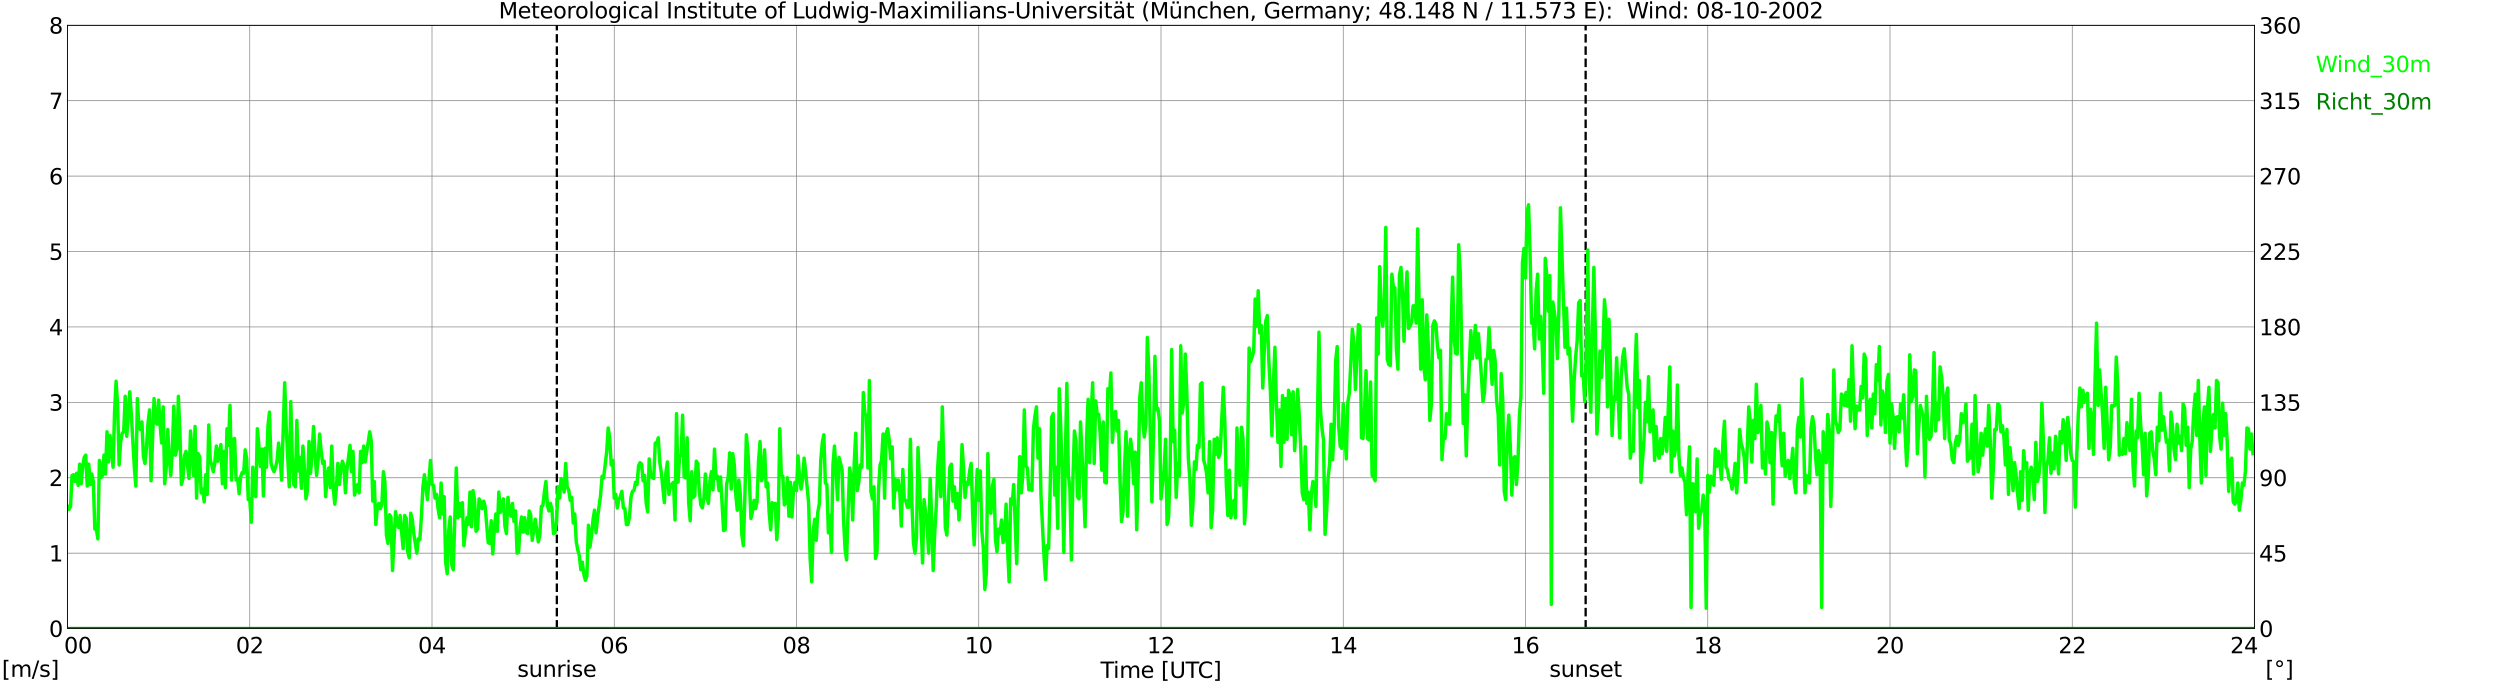<?xml version="1.0" encoding="utf-8" standalone="no"?>
<!DOCTYPE svg PUBLIC "-//W3C//DTD SVG 1.1//EN"
  "http://www.w3.org/Graphics/SVG/1.1/DTD/svg11.dtd">
<svg xmlns:xlink="http://www.w3.org/1999/xlink" width="1085.4pt" height="296.64pt" viewBox="0 0 1085.4 296.64" xmlns="http://www.w3.org/2000/svg" version="1.1">
 <defs>
  <style type="text/css">*{stroke-linejoin: round; stroke-linecap: butt}</style>
 </defs>
 <g id="figure_1">
  <g id="patch_1">
   <path d="M 0 296.64 
L 1085.4 296.64 
L 1085.4 0 
L 0 0 
z
" style="fill: #ffffff"/>
  </g>
  <g id="axes_1">
   <g id="patch_2">
    <path d="M 29.306 272.909 
L 978.814 272.909 
L 978.814 10.976 
L 29.306 10.976 
z
" style="fill: #ffffff"/>
   </g>
   <g id="patch_3">
    <path d="M 978.814 272.909 
L 978.814 272.909 
L 978.814 10.976 
L 978.814 10.976 
z
" clip-path="url(#p5a8302d5f6)" style="fill: #d3d3d3; opacity: 0.25; stroke: #d3d3d3; stroke-linejoin: miter"/>
   </g>
   <g id="matplotlib.axis_1">
    <g id="xtick_1">
     <g id="line2d_1">
      <path d="M 29.306 272.909 
L 29.306 10.976 
" clip-path="url(#p5a8302d5f6)" style="fill: none; stroke: #808080; stroke-width: 0.3; stroke-linecap: square"/>
     </g>
     <g id="line2d_2"/>
     <g id="text_1">
      <!--    00 -->
      <g transform="translate(18.733 283.627) scale(0.095 -0.095)">
       <defs>
        <path id="DejaVuSans-20" transform="scale(0.016)"/>
        <path id="DejaVuSans-30" d="M 2034 4250 
Q 1547 4250 1301 3770 
Q 1056 3291 1056 2328 
Q 1056 1369 1301 889 
Q 1547 409 2034 409 
Q 2525 409 2770 889 
Q 3016 1369 3016 2328 
Q 3016 3291 2770 3770 
Q 2525 4250 2034 4250 
z
M 2034 4750 
Q 2819 4750 3233 4129 
Q 3647 3509 3647 2328 
Q 3647 1150 3233 529 
Q 2819 -91 2034 -91 
Q 1250 -91 836 529 
Q 422 1150 422 2328 
Q 422 3509 836 4129 
Q 1250 4750 2034 4750 
z
" transform="scale(0.016)"/>
       </defs>
       <use xlink:href="#DejaVuSans-20"/>
       <use xlink:href="#DejaVuSans-20" transform="translate(31.787 0)"/>
       <use xlink:href="#DejaVuSans-20" transform="translate(63.574 0)"/>
       <use xlink:href="#DejaVuSans-30" transform="translate(95.361 0)"/>
       <use xlink:href="#DejaVuSans-30" transform="translate(158.984 0)"/>
      </g>
     </g>
    </g>
    <g id="xtick_2">
     <g id="line2d_3">
      <path d="M 108.431 272.909 
L 108.431 10.976 
" clip-path="url(#p5a8302d5f6)" style="fill: none; stroke: #808080; stroke-width: 0.3; stroke-linecap: square"/>
     </g>
     <g id="line2d_4"/>
     <g id="text_2">
      <!-- 02 -->
      <g transform="translate(102.387 283.627) scale(0.095 -0.095)">
       <defs>
        <path id="DejaVuSans-32" d="M 1228 531 
L 3431 531 
L 3431 0 
L 469 0 
L 469 531 
Q 828 903 1448 1529 
Q 2069 2156 2228 2338 
Q 2531 2678 2651 2914 
Q 2772 3150 2772 3378 
Q 2772 3750 2511 3984 
Q 2250 4219 1831 4219 
Q 1534 4219 1204 4116 
Q 875 4013 500 3803 
L 500 4441 
Q 881 4594 1212 4672 
Q 1544 4750 1819 4750 
Q 2544 4750 2975 4387 
Q 3406 4025 3406 3419 
Q 3406 3131 3298 2873 
Q 3191 2616 2906 2266 
Q 2828 2175 2409 1742 
Q 1991 1309 1228 531 
z
" transform="scale(0.016)"/>
       </defs>
       <use xlink:href="#DejaVuSans-30"/>
       <use xlink:href="#DejaVuSans-32" transform="translate(63.623 0)"/>
      </g>
     </g>
    </g>
    <g id="xtick_3">
     <g id="line2d_5">
      <path d="M 187.557 272.909 
L 187.557 10.976 
" clip-path="url(#p5a8302d5f6)" style="fill: none; stroke: #808080; stroke-width: 0.3; stroke-linecap: square"/>
     </g>
     <g id="line2d_6"/>
     <g id="text_3">
      <!-- 04 -->
      <g transform="translate(181.513 283.627) scale(0.095 -0.095)">
       <defs>
        <path id="DejaVuSans-34" d="M 2419 4116 
L 825 1625 
L 2419 1625 
L 2419 4116 
z
M 2253 4666 
L 3047 4666 
L 3047 1625 
L 3713 1625 
L 3713 1100 
L 3047 1100 
L 3047 0 
L 2419 0 
L 2419 1100 
L 313 1100 
L 313 1709 
L 2253 4666 
z
" transform="scale(0.016)"/>
       </defs>
       <use xlink:href="#DejaVuSans-30"/>
       <use xlink:href="#DejaVuSans-34" transform="translate(63.623 0)"/>
      </g>
     </g>
    </g>
    <g id="xtick_4">
     <g id="line2d_7">
      <path d="M 266.683 272.909 
L 266.683 10.976 
" clip-path="url(#p5a8302d5f6)" style="fill: none; stroke: #808080; stroke-width: 0.3; stroke-linecap: square"/>
     </g>
     <g id="line2d_8"/>
     <g id="text_4">
      <!-- 06 -->
      <g transform="translate(260.638 283.627) scale(0.095 -0.095)">
       <defs>
        <path id="DejaVuSans-36" d="M 2113 2584 
Q 1688 2584 1439 2293 
Q 1191 2003 1191 1497 
Q 1191 994 1439 701 
Q 1688 409 2113 409 
Q 2538 409 2786 701 
Q 3034 994 3034 1497 
Q 3034 2003 2786 2293 
Q 2538 2584 2113 2584 
z
M 3366 4563 
L 3366 3988 
Q 3128 4100 2886 4159 
Q 2644 4219 2406 4219 
Q 1781 4219 1451 3797 
Q 1122 3375 1075 2522 
Q 1259 2794 1537 2939 
Q 1816 3084 2150 3084 
Q 2853 3084 3261 2657 
Q 3669 2231 3669 1497 
Q 3669 778 3244 343 
Q 2819 -91 2113 -91 
Q 1303 -91 875 529 
Q 447 1150 447 2328 
Q 447 3434 972 4092 
Q 1497 4750 2381 4750 
Q 2619 4750 2861 4703 
Q 3103 4656 3366 4563 
z
" transform="scale(0.016)"/>
       </defs>
       <use xlink:href="#DejaVuSans-30"/>
       <use xlink:href="#DejaVuSans-36" transform="translate(63.623 0)"/>
      </g>
     </g>
    </g>
    <g id="xtick_5">
     <g id="line2d_9">
      <path d="M 345.808 272.909 
L 345.808 10.976 
" clip-path="url(#p5a8302d5f6)" style="fill: none; stroke: #808080; stroke-width: 0.3; stroke-linecap: square"/>
     </g>
     <g id="line2d_10"/>
     <g id="text_5">
      <!-- 08 -->
      <g transform="translate(339.764 283.627) scale(0.095 -0.095)">
       <defs>
        <path id="DejaVuSans-38" d="M 2034 2216 
Q 1584 2216 1326 1975 
Q 1069 1734 1069 1313 
Q 1069 891 1326 650 
Q 1584 409 2034 409 
Q 2484 409 2743 651 
Q 3003 894 3003 1313 
Q 3003 1734 2745 1975 
Q 2488 2216 2034 2216 
z
M 1403 2484 
Q 997 2584 770 2862 
Q 544 3141 544 3541 
Q 544 4100 942 4425 
Q 1341 4750 2034 4750 
Q 2731 4750 3128 4425 
Q 3525 4100 3525 3541 
Q 3525 3141 3298 2862 
Q 3072 2584 2669 2484 
Q 3125 2378 3379 2068 
Q 3634 1759 3634 1313 
Q 3634 634 3220 271 
Q 2806 -91 2034 -91 
Q 1263 -91 848 271 
Q 434 634 434 1313 
Q 434 1759 690 2068 
Q 947 2378 1403 2484 
z
M 1172 3481 
Q 1172 3119 1398 2916 
Q 1625 2713 2034 2713 
Q 2441 2713 2670 2916 
Q 2900 3119 2900 3481 
Q 2900 3844 2670 4047 
Q 2441 4250 2034 4250 
Q 1625 4250 1398 4047 
Q 1172 3844 1172 3481 
z
" transform="scale(0.016)"/>
       </defs>
       <use xlink:href="#DejaVuSans-30"/>
       <use xlink:href="#DejaVuSans-38" transform="translate(63.623 0)"/>
      </g>
     </g>
    </g>
    <g id="xtick_6">
     <g id="line2d_11">
      <path d="M 424.934 272.909 
L 424.934 10.976 
" clip-path="url(#p5a8302d5f6)" style="fill: none; stroke: #808080; stroke-width: 0.3; stroke-linecap: square"/>
     </g>
     <g id="line2d_12"/>
     <g id="text_6">
      <!-- 10 -->
      <g transform="translate(418.89 283.627) scale(0.095 -0.095)">
       <defs>
        <path id="DejaVuSans-31" d="M 794 531 
L 1825 531 
L 1825 4091 
L 703 3866 
L 703 4441 
L 1819 4666 
L 2450 4666 
L 2450 531 
L 3481 531 
L 3481 0 
L 794 0 
L 794 531 
z
" transform="scale(0.016)"/>
       </defs>
       <use xlink:href="#DejaVuSans-31"/>
       <use xlink:href="#DejaVuSans-30" transform="translate(63.623 0)"/>
      </g>
     </g>
    </g>
    <g id="xtick_7">
     <g id="line2d_13">
      <path d="M 504.06 272.909 
L 504.06 10.976 
" clip-path="url(#p5a8302d5f6)" style="fill: none; stroke: #808080; stroke-width: 0.3; stroke-linecap: square"/>
     </g>
     <g id="line2d_14"/>
     <g id="text_7">
      <!-- 12 -->
      <g transform="translate(498.015 283.627) scale(0.095 -0.095)">
       <use xlink:href="#DejaVuSans-31"/>
       <use xlink:href="#DejaVuSans-32" transform="translate(63.623 0)"/>
      </g>
     </g>
    </g>
    <g id="xtick_8">
     <g id="line2d_15">
      <path d="M 583.185 272.909 
L 583.185 10.976 
" clip-path="url(#p5a8302d5f6)" style="fill: none; stroke: #808080; stroke-width: 0.3; stroke-linecap: square"/>
     </g>
     <g id="line2d_16"/>
     <g id="text_8">
      <!-- 14 -->
      <g transform="translate(577.141 283.627) scale(0.095 -0.095)">
       <use xlink:href="#DejaVuSans-31"/>
       <use xlink:href="#DejaVuSans-34" transform="translate(63.623 0)"/>
      </g>
     </g>
    </g>
    <g id="xtick_9">
     <g id="line2d_17">
      <path d="M 662.311 272.909 
L 662.311 10.976 
" clip-path="url(#p5a8302d5f6)" style="fill: none; stroke: #808080; stroke-width: 0.3; stroke-linecap: square"/>
     </g>
     <g id="line2d_18"/>
     <g id="text_9">
      <!-- 16 -->
      <g transform="translate(656.267 283.627) scale(0.095 -0.095)">
       <use xlink:href="#DejaVuSans-31"/>
       <use xlink:href="#DejaVuSans-36" transform="translate(63.623 0)"/>
      </g>
     </g>
    </g>
    <g id="xtick_10">
     <g id="line2d_19">
      <path d="M 741.437 272.909 
L 741.437 10.976 
" clip-path="url(#p5a8302d5f6)" style="fill: none; stroke: #808080; stroke-width: 0.3; stroke-linecap: square"/>
     </g>
     <g id="line2d_20"/>
     <g id="text_10">
      <!-- 18 -->
      <g transform="translate(735.392 283.627) scale(0.095 -0.095)">
       <use xlink:href="#DejaVuSans-31"/>
       <use xlink:href="#DejaVuSans-38" transform="translate(63.623 0)"/>
      </g>
     </g>
    </g>
    <g id="xtick_11">
     <g id="line2d_21">
      <path d="M 820.562 272.909 
L 820.562 10.976 
" clip-path="url(#p5a8302d5f6)" style="fill: none; stroke: #808080; stroke-width: 0.3; stroke-linecap: square"/>
     </g>
     <g id="line2d_22"/>
     <g id="text_11">
      <!-- 20 -->
      <g transform="translate(814.518 283.627) scale(0.095 -0.095)">
       <use xlink:href="#DejaVuSans-32"/>
       <use xlink:href="#DejaVuSans-30" transform="translate(63.623 0)"/>
      </g>
     </g>
    </g>
    <g id="xtick_12">
     <g id="line2d_23">
      <path d="M 899.688 272.909 
L 899.688 10.976 
" clip-path="url(#p5a8302d5f6)" style="fill: none; stroke: #808080; stroke-width: 0.3; stroke-linecap: square"/>
     </g>
     <g id="line2d_24"/>
     <g id="text_12">
      <!-- 22 -->
      <g transform="translate(893.644 283.627) scale(0.095 -0.095)">
       <use xlink:href="#DejaVuSans-32"/>
       <use xlink:href="#DejaVuSans-32" transform="translate(63.623 0)"/>
      </g>
     </g>
    </g>
    <g id="xtick_13">
     <g id="line2d_25">
      <path d="M 978.814 272.909 
L 978.814 10.976 
" clip-path="url(#p5a8302d5f6)" style="fill: none; stroke: #808080; stroke-width: 0.3; stroke-linecap: square"/>
     </g>
     <g id="line2d_26"/>
     <g id="text_13">
      <!-- 24    -->
      <g transform="translate(968.241 283.627) scale(0.095 -0.095)">
       <use xlink:href="#DejaVuSans-32"/>
       <use xlink:href="#DejaVuSans-34" transform="translate(63.623 0)"/>
       <use xlink:href="#DejaVuSans-20" transform="translate(127.246 0)"/>
       <use xlink:href="#DejaVuSans-20" transform="translate(159.033 0)"/>
       <use xlink:href="#DejaVuSans-20" transform="translate(190.82 0)"/>
      </g>
     </g>
    </g>
    <g id="text_14">
     <!-- Time [UTC] -->
     <g transform="translate(477.806 294.322) scale(0.095 -0.095)">
      <defs>
       <path id="DejaVuSans-54" d="M -19 4666 
L 3928 4666 
L 3928 4134 
L 2272 4134 
L 2272 0 
L 1638 0 
L 1638 4134 
L -19 4134 
L -19 4666 
z
" transform="scale(0.016)"/>
       <path id="DejaVuSans-69" d="M 603 3500 
L 1178 3500 
L 1178 0 
L 603 0 
L 603 3500 
z
M 603 4863 
L 1178 4863 
L 1178 4134 
L 603 4134 
L 603 4863 
z
" transform="scale(0.016)"/>
       <path id="DejaVuSans-6d" d="M 3328 2828 
Q 3544 3216 3844 3400 
Q 4144 3584 4550 3584 
Q 5097 3584 5394 3201 
Q 5691 2819 5691 2113 
L 5691 0 
L 5113 0 
L 5113 2094 
Q 5113 2597 4934 2840 
Q 4756 3084 4391 3084 
Q 3944 3084 3684 2787 
Q 3425 2491 3425 1978 
L 3425 0 
L 2847 0 
L 2847 2094 
Q 2847 2600 2669 2842 
Q 2491 3084 2119 3084 
Q 1678 3084 1418 2786 
Q 1159 2488 1159 1978 
L 1159 0 
L 581 0 
L 581 3500 
L 1159 3500 
L 1159 2956 
Q 1356 3278 1631 3431 
Q 1906 3584 2284 3584 
Q 2666 3584 2933 3390 
Q 3200 3197 3328 2828 
z
" transform="scale(0.016)"/>
       <path id="DejaVuSans-65" d="M 3597 1894 
L 3597 1613 
L 953 1613 
Q 991 1019 1311 708 
Q 1631 397 2203 397 
Q 2534 397 2845 478 
Q 3156 559 3463 722 
L 3463 178 
Q 3153 47 2828 -22 
Q 2503 -91 2169 -91 
Q 1331 -91 842 396 
Q 353 884 353 1716 
Q 353 2575 817 3079 
Q 1281 3584 2069 3584 
Q 2775 3584 3186 3129 
Q 3597 2675 3597 1894 
z
M 3022 2063 
Q 3016 2534 2758 2815 
Q 2500 3097 2075 3097 
Q 1594 3097 1305 2825 
Q 1016 2553 972 2059 
L 3022 2063 
z
" transform="scale(0.016)"/>
       <path id="DejaVuSans-5b" d="M 550 4863 
L 1875 4863 
L 1875 4416 
L 1125 4416 
L 1125 -397 
L 1875 -397 
L 1875 -844 
L 550 -844 
L 550 4863 
z
" transform="scale(0.016)"/>
       <path id="DejaVuSans-55" d="M 556 4666 
L 1191 4666 
L 1191 1831 
Q 1191 1081 1462 751 
Q 1734 422 2344 422 
Q 2950 422 3222 751 
Q 3494 1081 3494 1831 
L 3494 4666 
L 4128 4666 
L 4128 1753 
Q 4128 841 3676 375 
Q 3225 -91 2344 -91 
Q 1459 -91 1007 375 
Q 556 841 556 1753 
L 556 4666 
z
" transform="scale(0.016)"/>
       <path id="DejaVuSans-43" d="M 4122 4306 
L 4122 3641 
Q 3803 3938 3442 4084 
Q 3081 4231 2675 4231 
Q 1875 4231 1450 3742 
Q 1025 3253 1025 2328 
Q 1025 1406 1450 917 
Q 1875 428 2675 428 
Q 3081 428 3442 575 
Q 3803 722 4122 1019 
L 4122 359 
Q 3791 134 3420 21 
Q 3050 -91 2638 -91 
Q 1578 -91 968 557 
Q 359 1206 359 2328 
Q 359 3453 968 4101 
Q 1578 4750 2638 4750 
Q 3056 4750 3426 4639 
Q 3797 4528 4122 4306 
z
" transform="scale(0.016)"/>
       <path id="DejaVuSans-5d" d="M 1947 4863 
L 1947 -844 
L 622 -844 
L 622 -397 
L 1369 -397 
L 1369 4416 
L 622 4416 
L 622 4863 
L 1947 4863 
z
" transform="scale(0.016)"/>
      </defs>
      <use xlink:href="#DejaVuSans-54"/>
      <use xlink:href="#DejaVuSans-69" transform="translate(57.959 0)"/>
      <use xlink:href="#DejaVuSans-6d" transform="translate(85.742 0)"/>
      <use xlink:href="#DejaVuSans-65" transform="translate(183.154 0)"/>
      <use xlink:href="#DejaVuSans-20" transform="translate(244.678 0)"/>
      <use xlink:href="#DejaVuSans-5b" transform="translate(276.465 0)"/>
      <use xlink:href="#DejaVuSans-55" transform="translate(315.479 0)"/>
      <use xlink:href="#DejaVuSans-54" transform="translate(388.672 0)"/>
      <use xlink:href="#DejaVuSans-43" transform="translate(443.881 0)"/>
      <use xlink:href="#DejaVuSans-5d" transform="translate(513.705 0)"/>
     </g>
    </g>
   </g>
   <g id="matplotlib.axis_2">
    <g id="ytick_1">
     <g id="line2d_27">
      <path d="M 29.306 272.909 
L 978.814 272.909 
" clip-path="url(#p5a8302d5f6)" style="fill: none; stroke: #808080; stroke-width: 0.3; stroke-linecap: square"/>
     </g>
     <g id="line2d_28"/>
     <g id="text_15">
      <!-- 0 -->
      <g transform="translate(21.261 276.518) scale(0.095 -0.095)">
       <use xlink:href="#DejaVuSans-30"/>
      </g>
     </g>
    </g>
    <g id="ytick_2">
     <g id="line2d_29">
      <path d="M 29.306 240.167 
L 978.814 240.167 
" clip-path="url(#p5a8302d5f6)" style="fill: none; stroke: #808080; stroke-width: 0.3; stroke-linecap: square"/>
     </g>
     <g id="line2d_30"/>
     <g id="text_16">
      <!-- 1 -->
      <g transform="translate(21.261 243.776) scale(0.095 -0.095)">
       <use xlink:href="#DejaVuSans-31"/>
      </g>
     </g>
    </g>
    <g id="ytick_3">
     <g id="line2d_31">
      <path d="M 29.306 207.426 
L 978.814 207.426 
" clip-path="url(#p5a8302d5f6)" style="fill: none; stroke: #808080; stroke-width: 0.3; stroke-linecap: square"/>
     </g>
     <g id="line2d_32"/>
     <g id="text_17">
      <!-- 2 -->
      <g transform="translate(21.261 211.035) scale(0.095 -0.095)">
       <use xlink:href="#DejaVuSans-32"/>
      </g>
     </g>
    </g>
    <g id="ytick_4">
     <g id="line2d_33">
      <path d="M 29.306 174.684 
L 978.814 174.684 
" clip-path="url(#p5a8302d5f6)" style="fill: none; stroke: #808080; stroke-width: 0.3; stroke-linecap: square"/>
     </g>
     <g id="line2d_34"/>
     <g id="text_18">
      <!-- 3 -->
      <g transform="translate(21.261 178.293) scale(0.095 -0.095)">
       <defs>
        <path id="DejaVuSans-33" d="M 2597 2516 
Q 3050 2419 3304 2112 
Q 3559 1806 3559 1356 
Q 3559 666 3084 287 
Q 2609 -91 1734 -91 
Q 1441 -91 1130 -33 
Q 819 25 488 141 
L 488 750 
Q 750 597 1062 519 
Q 1375 441 1716 441 
Q 2309 441 2620 675 
Q 2931 909 2931 1356 
Q 2931 1769 2642 2001 
Q 2353 2234 1838 2234 
L 1294 2234 
L 1294 2753 
L 1863 2753 
Q 2328 2753 2575 2939 
Q 2822 3125 2822 3475 
Q 2822 3834 2567 4026 
Q 2313 4219 1838 4219 
Q 1578 4219 1281 4162 
Q 984 4106 628 3988 
L 628 4550 
Q 988 4650 1302 4700 
Q 1616 4750 1894 4750 
Q 2613 4750 3031 4423 
Q 3450 4097 3450 3541 
Q 3450 3153 3228 2886 
Q 3006 2619 2597 2516 
z
" transform="scale(0.016)"/>
       </defs>
       <use xlink:href="#DejaVuSans-33"/>
      </g>
     </g>
    </g>
    <g id="ytick_5">
     <g id="line2d_35">
      <path d="M 29.306 141.942 
L 978.814 141.942 
" clip-path="url(#p5a8302d5f6)" style="fill: none; stroke: #808080; stroke-width: 0.3; stroke-linecap: square"/>
     </g>
     <g id="line2d_36"/>
     <g id="text_19">
      <!-- 4 -->
      <g transform="translate(21.261 145.551) scale(0.095 -0.095)">
       <use xlink:href="#DejaVuSans-34"/>
      </g>
     </g>
    </g>
    <g id="ytick_6">
     <g id="line2d_37">
      <path d="M 29.306 109.201 
L 978.814 109.201 
" clip-path="url(#p5a8302d5f6)" style="fill: none; stroke: #808080; stroke-width: 0.3; stroke-linecap: square"/>
     </g>
     <g id="line2d_38"/>
     <g id="text_20">
      <!-- 5 -->
      <g transform="translate(21.261 112.81) scale(0.095 -0.095)">
       <defs>
        <path id="DejaVuSans-35" d="M 691 4666 
L 3169 4666 
L 3169 4134 
L 1269 4134 
L 1269 2991 
Q 1406 3038 1543 3061 
Q 1681 3084 1819 3084 
Q 2600 3084 3056 2656 
Q 3513 2228 3513 1497 
Q 3513 744 3044 326 
Q 2575 -91 1722 -91 
Q 1428 -91 1123 -41 
Q 819 9 494 109 
L 494 744 
Q 775 591 1075 516 
Q 1375 441 1709 441 
Q 2250 441 2565 725 
Q 2881 1009 2881 1497 
Q 2881 1984 2565 2268 
Q 2250 2553 1709 2553 
Q 1456 2553 1204 2497 
Q 953 2441 691 2322 
L 691 4666 
z
" transform="scale(0.016)"/>
       </defs>
       <use xlink:href="#DejaVuSans-35"/>
      </g>
     </g>
    </g>
    <g id="ytick_7">
     <g id="line2d_39">
      <path d="M 29.306 76.459 
L 978.814 76.459 
" clip-path="url(#p5a8302d5f6)" style="fill: none; stroke: #808080; stroke-width: 0.3; stroke-linecap: square"/>
     </g>
     <g id="line2d_40"/>
     <g id="text_21">
      <!-- 6 -->
      <g transform="translate(21.261 80.068) scale(0.095 -0.095)">
       <use xlink:href="#DejaVuSans-36"/>
      </g>
     </g>
    </g>
    <g id="ytick_8">
     <g id="line2d_41">
      <path d="M 29.306 43.717 
L 978.814 43.717 
" clip-path="url(#p5a8302d5f6)" style="fill: none; stroke: #808080; stroke-width: 0.3; stroke-linecap: square"/>
     </g>
     <g id="line2d_42"/>
     <g id="text_22">
      <!-- 7 -->
      <g transform="translate(21.261 47.327) scale(0.095 -0.095)">
       <defs>
        <path id="DejaVuSans-37" d="M 525 4666 
L 3525 4666 
L 3525 4397 
L 1831 0 
L 1172 0 
L 2766 4134 
L 525 4134 
L 525 4666 
z
" transform="scale(0.016)"/>
       </defs>
       <use xlink:href="#DejaVuSans-37"/>
      </g>
     </g>
    </g>
    <g id="ytick_9">
     <g id="line2d_43">
      <path d="M 29.306 10.976 
L 978.814 10.976 
" clip-path="url(#p5a8302d5f6)" style="fill: none; stroke: #808080; stroke-width: 0.3; stroke-linecap: square"/>
     </g>
     <g id="line2d_44"/>
     <g id="text_23">
      <!-- 8 -->
      <g transform="translate(21.261 14.585) scale(0.095 -0.095)">
       <use xlink:href="#DejaVuSans-38"/>
      </g>
     </g>
    </g>
   </g>
   <g id="line2d_45">
    <path d="M 241.758 272.909 
L 241.758 10.976 
" clip-path="url(#p5a8302d5f6)" style="fill: none; stroke-dasharray: 3.7,1.6; stroke-dashoffset: 0; stroke: #000000"/>
   </g>
   <g id="line2d_46">
    <path d="M 688.423 272.909 
L 688.423 10.976 
" clip-path="url(#p5a8302d5f6)" style="fill: none; stroke-dasharray: 3.7,1.6; stroke-dashoffset: 0; stroke: #000000"/>
   </g>
   <g id="line2d_47">
    <path d="M 29.306 219.867 
L 29.965 221.177 
L 30.625 219.867 
L 31.284 206.443 
L 31.943 206.116 
L 32.603 209.063 
L 33.262 205.461 
L 33.921 210.7 
L 34.581 201.532 
L 35.24 210.045 
L 35.9 202.514 
L 36.559 198.585 
L 37.218 197.603 
L 37.878 211.027 
L 38.537 201.532 
L 39.197 210.372 
L 39.856 205.788 
L 40.515 209.063 
L 41.175 229.69 
L 41.834 229.69 
L 42.493 233.946 
L 43.153 199.895 
L 43.812 207.426 
L 44.472 206.443 
L 45.131 197.603 
L 45.79 205.788 
L 46.45 187.453 
L 47.109 200.55 
L 47.768 189.09 
L 48.428 195.311 
L 49.087 202.842 
L 49.747 178.613 
L 50.406 165.516 
L 51.065 175.994 
L 51.725 201.859 
L 52.384 191.71 
L 53.043 188.108 
L 53.703 187.453 
L 54.362 172.065 
L 55.022 189.418 
L 55.681 180.577 
L 56.34 170.1 
L 57 179.595 
L 58.319 202.842 
L 58.978 211.027 
L 59.637 173.047 
L 60.297 185.489 
L 60.956 186.471 
L 61.615 183.197 
L 62.275 198.258 
L 62.934 201.205 
L 63.594 194.329 
L 64.253 183.852 
L 64.912 177.958 
L 65.572 208.735 
L 66.89 173.047 
L 67.55 183.197 
L 68.209 184.179 
L 68.869 173.702 
L 69.528 184.834 
L 70.187 192.364 
L 70.847 176.648 
L 71.506 210.045 
L 72.166 202.842 
L 72.825 186.471 
L 73.484 198.913 
L 74.144 206.443 
L 74.803 195.966 
L 75.462 176.321 
L 76.122 197.603 
L 76.781 194.984 
L 77.441 172.065 
L 78.1 187.453 
L 78.759 210.372 
L 79.419 207.753 
L 80.078 197.93 
L 80.737 195.966 
L 82.056 207.753 
L 82.716 187.126 
L 83.375 195.639 
L 84.034 206.443 
L 84.694 185.161 
L 85.353 216.266 
L 86.013 196.948 
L 86.672 198.258 
L 87.331 213.974 
L 87.991 212.337 
L 88.65 217.903 
L 89.309 206.116 
L 89.969 214.629 
L 90.628 184.506 
L 91.288 199.895 
L 91.947 201.859 
L 92.606 204.806 
L 93.266 200.877 
L 93.925 193.674 
L 94.584 200.222 
L 95.903 193.019 
L 96.563 210.045 
L 97.222 195.966 
L 97.881 211.682 
L 98.541 186.143 
L 99.2 193.347 
L 99.86 175.994 
L 100.519 208.408 
L 101.178 190.727 
L 101.838 190.4 
L 102.497 208.408 
L 103.156 207.753 
L 103.816 214.301 
L 104.475 207.098 
L 105.135 205.134 
L 105.794 205.461 
L 106.453 195.311 
L 107.113 199.24 
L 107.772 216.921 
L 108.431 216.593 
L 109.091 226.743 
L 109.75 202.842 
L 110.41 214.629 
L 111.069 215.611 
L 111.728 186.143 
L 112.388 193.347 
L 113.047 202.514 
L 113.707 194.984 
L 114.366 215.284 
L 115.025 194.656 
L 115.685 202.842 
L 116.344 184.834 
L 117.003 178.94 
L 117.663 200.877 
L 118.322 203.497 
L 118.982 204.806 
L 119.641 202.842 
L 120.3 199.895 
L 120.96 192.364 
L 121.619 198.913 
L 122.278 208.408 
L 123.597 166.171 
L 124.257 185.489 
L 125.575 211.355 
L 126.235 174.356 
L 126.894 198.913 
L 127.553 210.372 
L 128.213 211.355 
L 128.872 182.542 
L 129.532 204.479 
L 130.191 198.585 
L 130.85 212.009 
L 131.51 193.674 
L 132.169 203.497 
L 132.829 216.593 
L 133.488 212.992 
L 134.147 191.71 
L 134.807 205.461 
L 135.466 197.276 
L 136.125 185.161 
L 136.785 197.276 
L 137.444 206.443 
L 138.104 199.568 
L 138.763 188.435 
L 139.422 195.639 
L 140.082 201.205 
L 140.741 200.222 
L 141.4 215.611 
L 142.06 206.116 
L 142.719 203.169 
L 143.379 211.682 
L 144.038 193.674 
L 144.697 212.337 
L 145.357 218.885 
L 146.016 212.337 
L 146.676 201.205 
L 147.335 210.372 
L 147.994 203.824 
L 148.654 200.222 
L 149.313 202.187 
L 149.972 213.974 
L 150.632 203.824 
L 151.951 193.347 
L 152.61 204.806 
L 153.269 195.966 
L 153.929 214.956 
L 154.588 212.009 
L 155.247 210.372 
L 155.907 213.974 
L 156.566 195.966 
L 157.226 200.877 
L 157.885 193.674 
L 158.544 200.55 
L 160.523 187.453 
L 161.182 191.382 
L 161.841 217.575 
L 162.501 209.063 
L 163.16 227.725 
L 163.819 220.522 
L 164.479 218.558 
L 165.138 220.85 
L 165.798 218.885 
L 166.457 204.806 
L 167.116 209.39 
L 167.776 232.309 
L 168.435 235.911 
L 169.094 223.469 
L 169.754 224.451 
L 170.413 247.698 
L 171.732 222.159 
L 172.391 227.071 
L 173.051 229.035 
L 173.71 223.796 
L 175.029 238.203 
L 175.688 223.796 
L 176.348 225.106 
L 177.007 239.512 
L 177.666 242.132 
L 178.326 222.814 
L 178.985 225.433 
L 179.645 231.654 
L 180.963 240.167 
L 181.623 233.946 
L 182.282 234.274 
L 182.941 224.451 
L 183.601 211.682 
L 184.26 206.116 
L 185.579 216.921 
L 186.898 199.895 
L 187.557 210.372 
L 188.217 210.7 
L 188.876 216.266 
L 189.535 214.629 
L 190.195 220.85 
L 190.854 224.779 
L 191.513 209.717 
L 192.173 223.142 
L 192.832 215.611 
L 193.492 244.096 
L 194.151 249.007 
L 194.81 230.345 
L 195.47 224.451 
L 196.129 245.078 
L 196.788 247.37 
L 198.107 203.169 
L 198.767 224.779 
L 199.426 218.558 
L 200.085 224.124 
L 200.745 218.23 
L 201.404 236.893 
L 202.723 224.779 
L 203.382 227.725 
L 204.042 213.646 
L 204.701 228.708 
L 205.36 212.992 
L 206.02 216.921 
L 206.679 230.672 
L 207.339 229.69 
L 207.998 216.593 
L 208.657 217.903 
L 209.317 220.85 
L 209.976 217.575 
L 210.635 219.867 
L 211.954 235.583 
L 212.614 235.911 
L 213.273 226.088 
L 213.932 240.495 
L 214.592 230.345 
L 215.251 223.142 
L 215.91 230.672 
L 216.57 213.646 
L 217.229 222.487 
L 217.889 220.522 
L 218.548 216.593 
L 219.207 228.38 
L 219.867 231.654 
L 220.526 215.938 
L 221.186 221.832 
L 221.845 224.124 
L 222.504 218.558 
L 223.164 226.416 
L 223.823 221.832 
L 224.482 240.167 
L 225.142 239.84 
L 225.801 228.708 
L 226.461 224.451 
L 227.12 231 
L 227.779 224.779 
L 228.439 231 
L 229.098 231.654 
L 229.757 221.832 
L 230.417 223.469 
L 231.076 234.601 
L 232.395 225.433 
L 233.714 235.256 
L 234.373 232.309 
L 235.033 219.867 
L 235.692 219.54 
L 236.351 213.646 
L 237.011 209.063 
L 237.67 219.54 
L 238.329 221.832 
L 238.989 218.558 
L 239.648 221.504 
L 240.308 231.654 
L 240.967 231.327 
L 241.626 226.743 
L 242.286 211.355 
L 242.945 216.266 
L 243.604 207.753 
L 244.264 209.39 
L 244.923 213.646 
L 245.583 201.205 
L 246.242 211.355 
L 246.901 212.664 
L 247.561 217.248 
L 248.22 215.938 
L 248.88 227.071 
L 249.539 223.142 
L 250.198 235.256 
L 250.858 238.857 
L 251.517 241.149 
L 252.176 247.37 
L 252.836 244.096 
L 253.495 249.335 
L 254.155 251.954 
L 254.814 249.99 
L 255.473 228.053 
L 256.133 237.548 
L 256.792 232.637 
L 257.451 225.761 
L 258.111 221.504 
L 258.77 231.327 
L 259.43 224.779 
L 260.748 214.956 
L 261.408 206.771 
L 262.067 207.426 
L 263.386 196.293 
L 264.045 185.816 
L 264.705 190.072 
L 265.364 201.859 
L 266.023 199.895 
L 266.683 216.266 
L 267.342 214.629 
L 268.002 220.522 
L 268.661 216.921 
L 269.32 215.611 
L 269.98 213.319 
L 270.639 220.522 
L 271.298 220.85 
L 271.958 227.725 
L 272.617 227.725 
L 273.277 224.451 
L 273.936 215.938 
L 274.595 213.319 
L 275.255 212.992 
L 275.914 209.39 
L 276.573 210.372 
L 277.233 202.187 
L 277.892 200.877 
L 278.552 201.532 
L 279.211 208.735 
L 279.87 206.443 
L 280.53 218.23 
L 281.189 222.159 
L 281.849 199.24 
L 282.508 206.443 
L 283.167 207.426 
L 283.827 207.753 
L 284.486 192.364 
L 285.145 192.364 
L 285.805 190.072 
L 286.464 200.877 
L 287.124 205.134 
L 288.442 218.23 
L 289.102 205.134 
L 289.761 200.55 
L 290.42 214.629 
L 291.08 211.027 
L 291.739 210.045 
L 292.399 209.39 
L 293.058 225.761 
L 293.717 179.595 
L 294.377 209.39 
L 295.036 198.258 
L 295.696 197.603 
L 296.355 180.25 
L 297.014 207.098 
L 297.674 207.426 
L 298.333 190.072 
L 298.992 218.23 
L 299.652 226.088 
L 300.311 204.806 
L 300.971 215.938 
L 301.63 215.284 
L 302.289 200.222 
L 302.949 201.205 
L 303.608 213.319 
L 304.267 219.213 
L 304.927 220.522 
L 305.586 216.593 
L 306.246 205.788 
L 306.905 215.611 
L 307.564 218.558 
L 308.224 208.735 
L 308.883 204.806 
L 309.543 212.664 
L 310.202 194.984 
L 310.861 207.753 
L 311.521 206.771 
L 312.18 212.992 
L 312.839 207.098 
L 314.158 230.345 
L 314.818 230.017 
L 315.477 210.045 
L 316.136 207.426 
L 316.796 196.621 
L 317.455 212.337 
L 318.114 196.948 
L 318.774 201.532 
L 319.433 214.629 
L 320.093 221.504 
L 320.752 208.408 
L 321.411 214.301 
L 322.071 231.982 
L 322.73 236.893 
L 323.39 215.611 
L 324.049 188.763 
L 324.708 195.966 
L 325.368 208.735 
L 326.027 225.106 
L 326.686 222.159 
L 327.346 217.248 
L 328.005 220.85 
L 328.665 217.903 
L 329.324 200.222 
L 329.983 191.71 
L 330.643 208.735 
L 331.302 206.443 
L 331.961 195.311 
L 332.621 211.355 
L 333.28 209.717 
L 333.94 222.487 
L 334.599 230.017 
L 335.258 218.23 
L 335.918 220.85 
L 336.577 218.558 
L 337.236 234.274 
L 337.896 225.433 
L 338.555 186.143 
L 339.215 206.116 
L 339.874 206.771 
L 340.533 219.213 
L 341.193 218.23 
L 341.852 207.426 
L 342.512 224.124 
L 343.171 209.39 
L 343.83 224.451 
L 344.49 212.992 
L 345.149 209.39 
L 345.808 212.992 
L 346.468 197.93 
L 347.127 206.771 
L 347.787 212.337 
L 348.446 208.08 
L 349.105 198.913 
L 349.765 204.479 
L 351.083 218.558 
L 351.743 242.786 
L 352.402 252.609 
L 353.062 230.345 
L 353.721 225.433 
L 354.38 234.601 
L 355.04 222.487 
L 355.699 218.885 
L 356.359 199.568 
L 357.018 192.037 
L 357.677 188.763 
L 358.337 209.717 
L 358.996 210.372 
L 359.655 231.327 
L 360.315 223.796 
L 360.974 239.84 
L 361.634 201.859 
L 362.293 193.674 
L 362.952 204.151 
L 363.612 216.921 
L 364.271 198.585 
L 365.59 203.824 
L 366.249 225.761 
L 366.909 238.53 
L 367.568 243.114 
L 368.227 220.85 
L 368.887 203.169 
L 369.546 207.753 
L 370.206 225.761 
L 370.865 201.205 
L 371.524 188.108 
L 372.184 212.992 
L 372.843 209.39 
L 373.502 201.859 
L 374.162 202.842 
L 374.821 170.427 
L 375.481 179.595 
L 376.14 180.25 
L 376.799 203.169 
L 377.459 165.189 
L 378.118 213.319 
L 378.777 216.593 
L 379.437 211.355 
L 380.096 242.459 
L 380.756 239.84 
L 381.415 212.664 
L 382.074 201.859 
L 382.734 199.895 
L 383.393 188.435 
L 384.053 216.266 
L 384.712 188.435 
L 385.371 186.143 
L 386.031 190.727 
L 386.69 199.24 
L 387.349 194.001 
L 388.009 220.522 
L 388.668 208.08 
L 389.328 212.664 
L 389.987 208.408 
L 390.646 213.646 
L 391.306 228.38 
L 391.965 203.824 
L 392.624 217.248 
L 393.284 217.248 
L 393.943 220.195 
L 394.603 220.195 
L 395.262 190.727 
L 395.921 218.558 
L 396.581 235.583 
L 397.24 240.167 
L 397.899 233.619 
L 398.559 194.329 
L 399.218 209.717 
L 400.537 244.424 
L 401.196 216.921 
L 402.515 228.053 
L 403.175 240.167 
L 403.834 207.753 
L 404.493 224.779 
L 405.153 247.698 
L 405.812 231.327 
L 406.471 220.195 
L 407.131 202.842 
L 407.79 192.037 
L 408.45 215.611 
L 409.109 176.648 
L 410.428 229.035 
L 411.087 232.309 
L 412.406 202.842 
L 413.065 201.532 
L 413.725 217.575 
L 414.384 211.355 
L 415.043 220.522 
L 415.703 214.301 
L 416.362 225.761 
L 417.022 213.319 
L 417.681 193.019 
L 418.34 203.497 
L 419 215.938 
L 419.659 209.39 
L 420.318 210.372 
L 420.978 204.479 
L 421.637 201.205 
L 422.297 223.142 
L 422.956 236.566 
L 423.615 217.575 
L 424.275 203.824 
L 424.934 217.248 
L 425.593 204.479 
L 426.253 230.345 
L 426.912 237.548 
L 427.572 255.883 
L 428.231 249.007 
L 428.89 196.948 
L 429.55 220.522 
L 430.209 222.814 
L 430.869 211.027 
L 431.528 208.08 
L 432.187 234.274 
L 432.847 239.512 
L 433.506 229.69 
L 434.165 231.654 
L 434.825 225.761 
L 435.484 235.583 
L 436.144 233.946 
L 436.803 218.885 
L 437.462 238.53 
L 438.122 252.609 
L 438.781 216.593 
L 439.44 218.885 
L 440.1 210.372 
L 441.419 244.751 
L 442.078 216.921 
L 442.737 198.258 
L 443.397 213.974 
L 444.056 206.443 
L 444.716 177.958 
L 445.375 202.187 
L 446.034 203.169 
L 446.694 212.664 
L 447.353 210.372 
L 448.012 212.992 
L 448.672 186.143 
L 449.331 180.577 
L 449.991 176.648 
L 450.65 198.913 
L 451.309 186.143 
L 451.969 215.611 
L 453.287 241.804 
L 453.947 251.627 
L 454.606 236.893 
L 455.266 238.203 
L 455.925 212.337 
L 456.584 181.232 
L 457.244 179.595 
L 457.903 214.956 
L 458.563 202.842 
L 459.222 229.362 
L 459.881 168.79 
L 460.541 185.816 
L 461.2 207.426 
L 461.859 239.84 
L 462.519 198.585 
L 463.178 166.498 
L 463.838 206.116 
L 464.497 212.009 
L 465.156 243.114 
L 465.816 208.08 
L 466.475 187.126 
L 467.134 191.382 
L 467.794 215.611 
L 468.453 216.593 
L 469.113 183.197 
L 470.431 211.355 
L 471.091 228.708 
L 471.75 190.4 
L 472.409 173.374 
L 473.069 200.877 
L 473.728 180.25 
L 474.388 166.171 
L 475.047 201.205 
L 475.706 174.029 
L 476.366 179.923 
L 477.025 179.923 
L 477.685 189.09 
L 478.344 204.151 
L 479.003 183.197 
L 479.663 209.39 
L 480.322 209.717 
L 480.981 168.79 
L 481.641 172.392 
L 482.3 161.915 
L 482.96 192.037 
L 483.619 181.887 
L 484.278 178.613 
L 484.938 187.126 
L 485.597 182.542 
L 486.256 208.08 
L 486.916 226.416 
L 487.575 222.159 
L 488.235 202.842 
L 488.894 187.453 
L 489.553 224.124 
L 490.213 196.948 
L 490.872 190.727 
L 491.532 196.293 
L 492.191 210.045 
L 492.85 196.293 
L 493.51 230.017 
L 494.169 205.461 
L 494.828 172.719 
L 495.488 166.171 
L 496.147 183.197 
L 496.807 189.745 
L 497.466 184.506 
L 498.125 146.526 
L 498.785 160.932 
L 500.103 217.903 
L 500.763 190.727 
L 501.422 154.711 
L 502.082 177.958 
L 502.741 177.303 
L 503.4 182.869 
L 504.06 216.593 
L 504.719 209.717 
L 505.379 204.479 
L 506.038 190.727 
L 506.697 227.725 
L 507.357 224.779 
L 508.016 203.497 
L 508.675 151.765 
L 509.335 191.71 
L 509.994 186.798 
L 510.654 215.938 
L 511.313 201.205 
L 511.972 206.771 
L 512.632 150.128 
L 513.291 179.268 
L 513.95 174.356 
L 514.61 153.729 
L 515.269 170.1 
L 515.929 198.913 
L 516.588 208.08 
L 517.247 228.053 
L 517.907 219.54 
L 518.566 200.55 
L 519.226 203.824 
L 519.885 193.347 
L 520.544 194.329 
L 521.204 166.826 
L 521.863 166.171 
L 522.522 199.568 
L 523.182 201.859 
L 523.841 205.461 
L 524.501 213.974 
L 525.16 191.71 
L 525.819 229.035 
L 526.479 221.177 
L 527.138 190.727 
L 527.797 197.276 
L 528.457 190.072 
L 529.116 198.585 
L 529.776 196.293 
L 531.094 168.136 
L 531.754 182.869 
L 532.413 210.372 
L 533.073 223.796 
L 533.732 204.151 
L 534.391 224.779 
L 535.051 220.195 
L 535.71 217.248 
L 536.369 224.779 
L 537.029 185.816 
L 537.688 201.859 
L 538.348 210.7 
L 539.007 185.489 
L 539.666 190.4 
L 540.326 227.398 
L 540.985 217.248 
L 541.644 198.913 
L 542.304 151.11 
L 542.963 157.003 
L 544.282 152.747 
L 544.941 129.828 
L 545.601 141.615 
L 546.26 126.226 
L 546.919 144.562 
L 547.579 141.287 
L 548.238 168.463 
L 548.898 152.092 
L 549.557 139.323 
L 550.216 137.031 
L 550.876 156.676 
L 551.535 169.445 
L 552.195 189.09 
L 552.854 166.498 
L 553.513 150.782 
L 554.173 175.339 
L 554.832 192.037 
L 555.491 177.958 
L 556.151 202.514 
L 556.81 171.737 
L 557.47 192.037 
L 558.129 173.047 
L 558.788 190.727 
L 559.448 169.445 
L 560.107 172.065 
L 560.766 188.763 
L 561.426 170.1 
L 562.085 195.639 
L 563.404 169.118 
L 564.063 180.25 
L 564.723 194.656 
L 565.382 213.974 
L 566.042 216.921 
L 566.701 194.001 
L 567.36 218.558 
L 568.02 213.646 
L 568.679 230.017 
L 569.338 214.629 
L 569.998 209.063 
L 570.657 210.045 
L 571.317 219.867 
L 572.635 144.234 
L 573.295 178.285 
L 573.954 185.816 
L 574.613 191.055 
L 575.273 231.982 
L 575.932 222.814 
L 576.592 207.753 
L 577.251 201.532 
L 577.91 184.179 
L 578.57 199.568 
L 579.229 186.143 
L 579.889 156.676 
L 580.548 150.455 
L 581.207 185.161 
L 581.867 193.674 
L 582.526 194.656 
L 583.185 175.339 
L 584.504 199.24 
L 585.164 174.684 
L 585.823 170.755 
L 587.142 142.924 
L 587.801 148.818 
L 588.46 169.118 
L 589.779 140.96 
L 590.439 141.615 
L 591.098 190.072 
L 591.757 190.4 
L 592.417 178.613 
L 593.076 160.932 
L 593.736 190.4 
L 594.395 191.055 
L 595.054 165.844 
L 595.714 206.443 
L 596.373 207.098 
L 597.032 208.735 
L 597.692 138.013 
L 598.351 153.729 
L 599.011 115.749 
L 599.67 134.412 
L 600.329 141.615 
L 600.989 133.757 
L 601.648 98.723 
L 602.307 156.021 
L 602.967 158.313 
L 603.626 158.64 
L 604.286 119.023 
L 604.945 124.589 
L 605.604 124.917 
L 606.264 151.765 
L 606.923 160.278 
L 607.582 119.351 
L 608.242 116.076 
L 608.901 127.536 
L 609.561 148.163 
L 610.22 129.173 
L 610.879 118.041 
L 611.539 142.597 
L 612.198 141.615 
L 612.858 139.978 
L 613.517 132.775 
L 614.176 132.775 
L 614.836 140.305 
L 615.495 99.378 
L 616.154 133.429 
L 616.814 160.278 
L 617.473 130.155 
L 618.133 158.313 
L 618.792 164.861 
L 619.451 136.704 
L 620.111 150.128 
L 620.77 182.542 
L 621.429 175.666 
L 622.089 141.287 
L 622.748 139.323 
L 623.408 140.633 
L 624.067 150.128 
L 624.726 155.366 
L 625.386 152.092 
L 626.045 199.568 
L 626.705 189.418 
L 627.364 190.4 
L 628.023 179.595 
L 628.683 183.524 
L 629.342 184.179 
L 630.001 143.252 
L 630.661 120.333 
L 631.32 147.181 
L 631.98 153.402 
L 632.639 153.729 
L 633.298 106.254 
L 633.958 118.041 
L 635.276 183.852 
L 635.936 171.41 
L 636.595 197.93 
L 637.255 173.047 
L 638.573 143.579 
L 639.233 155.694 
L 639.892 150.128 
L 640.552 141.287 
L 641.211 155.366 
L 641.87 144.889 
L 643.189 163.552 
L 643.848 174.356 
L 644.508 170.427 
L 645.167 156.021 
L 645.827 155.694 
L 646.486 142.27 
L 647.805 166.826 
L 648.464 152.092 
L 649.123 156.349 
L 649.783 174.356 
L 650.442 179.923 
L 651.102 201.859 
L 651.761 162.242 
L 652.42 173.047 
L 653.08 213.319 
L 653.739 216.921 
L 654.399 190.727 
L 655.058 180.25 
L 655.717 193.674 
L 656.377 214.956 
L 657.036 198.913 
L 657.695 198.258 
L 658.355 210.372 
L 659.014 201.205 
L 659.674 180.25 
L 660.333 172.065 
L 660.992 114.112 
L 661.652 107.891 
L 662.311 120.66 
L 662.97 92.175 
L 663.63 88.901 
L 664.289 109.528 
L 664.949 140.305 
L 665.608 138.668 
L 666.267 151.437 
L 666.927 126.226 
L 667.586 119.023 
L 668.246 147.181 
L 668.905 137.358 
L 669.564 149.8 
L 670.224 170.755 
L 670.883 112.147 
L 671.542 119.351 
L 672.202 135.066 
L 672.861 119.678 
L 673.521 262.431 
L 674.18 131.137 
L 674.839 135.394 
L 675.499 140.633 
L 676.158 155.694 
L 676.817 134.084 
L 677.477 90.21 
L 679.455 150.782 
L 680.114 133.757 
L 680.774 153.729 
L 681.433 151.11 
L 682.092 164.534 
L 682.752 182.869 
L 683.411 165.516 
L 684.071 155.039 
L 684.73 148.163 
L 685.389 131.465 
L 686.049 130.483 
L 686.708 163.224 
L 687.368 162.569 
L 688.027 174.356 
L 688.686 154.057 
L 689.346 108.546 
L 690.005 164.861 
L 690.664 178.94 
L 691.324 143.907 
L 691.983 116.076 
L 692.643 144.234 
L 693.302 188.435 
L 693.961 177.303 
L 694.621 152.42 
L 695.28 163.879 
L 695.939 150.782 
L 696.599 130.155 
L 697.258 138.668 
L 697.918 176.648 
L 698.577 138.668 
L 699.236 161.587 
L 699.896 189.09 
L 700.555 172.392 
L 701.215 173.702 
L 701.874 155.366 
L 702.533 171.082 
L 703.193 190.072 
L 703.852 163.879 
L 704.511 155.039 
L 705.171 151.437 
L 706.49 168.463 
L 707.149 171.082 
L 707.808 198.913 
L 708.468 194.001 
L 709.127 195.966 
L 709.786 162.897 
L 710.446 145.216 
L 711.105 176.976 
L 711.765 165.189 
L 712.424 209.39 
L 713.743 191.055 
L 714.402 174.684 
L 715.062 183.197 
L 715.721 163.552 
L 716.38 187.453 
L 717.04 180.905 
L 717.699 177.958 
L 718.358 199.895 
L 719.018 185.161 
L 719.677 196.621 
L 720.337 198.913 
L 720.996 190.4 
L 721.655 196.948 
L 722.315 191.382 
L 722.974 181.232 
L 723.633 195.966 
L 724.952 159.295 
L 725.612 204.806 
L 726.271 187.126 
L 726.93 197.93 
L 727.59 194.001 
L 728.249 167.153 
L 728.909 197.603 
L 729.568 206.443 
L 730.227 203.169 
L 730.887 207.426 
L 731.546 209.39 
L 732.205 223.469 
L 732.865 206.116 
L 733.524 194.001 
L 734.184 263.741 
L 734.843 210.045 
L 735.502 210.372 
L 736.162 222.159 
L 736.821 199.24 
L 737.48 229.362 
L 738.14 223.469 
L 738.799 221.504 
L 739.459 214.956 
L 740.118 220.85 
L 740.777 264.069 
L 741.437 206.443 
L 742.096 213.646 
L 742.756 206.771 
L 744.074 210.7 
L 744.734 194.984 
L 745.393 202.514 
L 746.052 195.966 
L 746.712 200.877 
L 747.371 208.08 
L 748.031 191.71 
L 748.69 182.869 
L 749.349 202.842 
L 750.009 203.824 
L 750.668 208.08 
L 751.327 208.408 
L 751.987 212.337 
L 752.646 208.735 
L 753.306 201.205 
L 753.965 213.974 
L 754.624 205.134 
L 755.284 186.471 
L 755.943 192.692 
L 756.602 194.656 
L 757.262 198.585 
L 757.921 209.39 
L 758.581 194.329 
L 759.24 176.648 
L 759.899 183.197 
L 760.559 200.55 
L 761.218 182.542 
L 761.878 190.4 
L 762.537 166.826 
L 763.196 187.781 
L 763.856 183.524 
L 764.515 175.994 
L 765.174 203.169 
L 765.834 196.293 
L 766.493 205.788 
L 767.153 183.197 
L 767.812 186.471 
L 768.471 200.877 
L 769.131 187.781 
L 769.79 218.885 
L 770.449 191.71 
L 771.109 180.577 
L 771.768 182.869 
L 772.428 175.994 
L 773.087 192.364 
L 773.746 202.187 
L 774.406 188.108 
L 775.065 206.771 
L 775.725 201.532 
L 776.384 199.895 
L 777.043 207.753 
L 777.703 201.859 
L 778.362 194.656 
L 779.021 209.717 
L 779.681 213.974 
L 780.34 186.471 
L 781 181.232 
L 781.659 189.745 
L 782.318 164.534 
L 782.978 186.143 
L 783.637 213.974 
L 784.296 206.443 
L 784.956 207.098 
L 785.615 209.717 
L 786.275 185.816 
L 786.934 180.905 
L 787.593 184.834 
L 788.253 198.585 
L 788.912 206.116 
L 789.572 195.639 
L 790.231 199.24 
L 790.89 263.741 
L 791.55 187.453 
L 792.209 199.895 
L 792.868 200.877 
L 793.528 179.923 
L 794.187 186.471 
L 794.847 219.867 
L 795.506 199.895 
L 796.165 160.605 
L 796.825 182.869 
L 797.484 184.506 
L 798.143 187.781 
L 798.803 186.471 
L 799.462 171.082 
L 800.122 171.737 
L 800.781 175.994 
L 801.44 170.427 
L 802.1 176.321 
L 802.759 164.861 
L 803.419 182.869 
L 804.078 150.128 
L 804.737 171.082 
L 805.397 186.143 
L 806.056 176.321 
L 806.715 177.958 
L 807.375 177.958 
L 808.034 167.808 
L 808.694 172.719 
L 809.353 153.729 
L 810.012 155.694 
L 810.672 189.09 
L 811.331 175.666 
L 811.99 173.374 
L 812.65 185.816 
L 813.309 171.082 
L 813.969 179.595 
L 814.628 158.313 
L 815.287 165.189 
L 815.947 150.455 
L 816.606 184.506 
L 817.265 169.773 
L 817.925 172.719 
L 818.584 187.781 
L 819.244 165.516 
L 819.903 162.569 
L 820.562 192.364 
L 821.222 175.339 
L 821.881 180.905 
L 822.541 194.656 
L 823.2 181.232 
L 823.859 180.905 
L 824.519 187.453 
L 825.178 175.339 
L 825.837 181.56 
L 826.497 171.41 
L 827.156 188.763 
L 827.816 202.187 
L 828.475 191.71 
L 829.134 154.057 
L 829.794 174.356 
L 830.453 172.065 
L 831.112 160.605 
L 831.772 160.932 
L 832.431 196.948 
L 833.091 184.834 
L 833.75 175.994 
L 834.409 178.94 
L 835.069 180.905 
L 835.728 207.098 
L 836.388 172.065 
L 837.047 187.781 
L 837.706 190.727 
L 838.366 189.418 
L 839.025 175.994 
L 839.684 153.074 
L 840.344 187.126 
L 841.003 175.011 
L 841.663 182.214 
L 842.322 159.295 
L 842.981 163.879 
L 843.641 172.392 
L 844.3 190.4 
L 844.959 172.065 
L 845.619 168.463 
L 846.278 191.055 
L 846.938 192.692 
L 847.597 199.568 
L 848.256 200.877 
L 848.916 192.364 
L 849.575 189.418 
L 850.235 193.347 
L 850.894 190.072 
L 851.553 179.595 
L 852.213 183.524 
L 852.872 182.214 
L 853.531 175.339 
L 854.191 200.222 
L 854.85 198.913 
L 855.51 198.913 
L 856.169 184.179 
L 856.828 205.788 
L 857.488 171.737 
L 858.806 204.806 
L 859.466 200.877 
L 860.125 188.108 
L 860.785 197.603 
L 861.444 190.072 
L 862.103 186.143 
L 862.763 193.674 
L 863.422 175.994 
L 864.082 191.055 
L 864.741 216.266 
L 865.4 204.151 
L 866.06 186.471 
L 866.719 186.471 
L 867.378 175.339 
L 868.038 175.994 
L 868.697 187.453 
L 869.357 184.834 
L 870.016 189.745 
L 870.675 201.859 
L 871.335 186.471 
L 871.994 214.629 
L 872.653 194.329 
L 873.313 201.532 
L 873.972 212.992 
L 874.632 200.877 
L 875.291 206.116 
L 875.95 214.301 
L 876.61 220.85 
L 877.269 204.806 
L 877.929 217.248 
L 878.588 195.639 
L 879.247 203.169 
L 879.907 200.877 
L 880.566 221.504 
L 881.225 205.788 
L 881.885 202.842 
L 882.544 206.771 
L 883.204 216.921 
L 883.863 192.037 
L 884.522 209.063 
L 885.182 206.443 
L 885.841 199.24 
L 886.5 175.011 
L 887.16 191.382 
L 887.819 222.487 
L 888.479 202.514 
L 889.138 199.895 
L 889.797 190.072 
L 890.457 205.461 
L 891.116 196.621 
L 891.775 203.497 
L 892.435 189.418 
L 893.094 196.948 
L 893.754 205.788 
L 894.413 187.453 
L 895.072 192.364 
L 895.732 182.214 
L 896.391 186.143 
L 897.051 199.895 
L 897.71 181.232 
L 898.369 187.126 
L 899.029 196.948 
L 899.688 199.895 
L 900.347 200.55 
L 901.007 220.195 
L 901.666 196.948 
L 902.326 179.595 
L 902.985 168.463 
L 903.644 176.648 
L 904.304 169.445 
L 904.963 174.684 
L 905.622 172.065 
L 906.282 170.755 
L 906.941 194.656 
L 907.601 177.631 
L 908.26 183.852 
L 908.919 197.276 
L 909.579 164.861 
L 910.238 140.305 
L 910.898 175.994 
L 911.557 160.605 
L 912.876 180.577 
L 913.535 194.656 
L 914.194 168.136 
L 915.513 199.568 
L 916.173 194.329 
L 916.832 175.994 
L 917.491 176.321 
L 918.151 175.994 
L 918.81 155.039 
L 919.469 167.481 
L 920.129 197.603 
L 920.788 195.966 
L 921.448 197.276 
L 922.107 190.4 
L 922.766 196.948 
L 923.426 183.524 
L 924.085 191.382 
L 924.745 195.639 
L 925.404 173.374 
L 926.063 202.187 
L 926.723 211.027 
L 927.382 187.126 
L 928.041 190.072 
L 928.701 170.755 
L 929.36 183.852 
L 930.02 192.692 
L 930.679 206.116 
L 931.338 188.108 
L 931.998 215.284 
L 932.657 207.426 
L 933.316 188.108 
L 933.976 187.453 
L 934.635 195.639 
L 935.295 199.24 
L 935.954 206.116 
L 936.613 185.489 
L 937.273 191.382 
L 937.932 170.755 
L 938.592 186.798 
L 939.251 180.905 
L 940.57 192.037 
L 941.229 191.055 
L 941.888 204.479 
L 942.548 178.94 
L 943.207 184.834 
L 943.867 194.984 
L 944.526 199.568 
L 945.185 184.179 
L 945.845 192.364 
L 946.504 189.418 
L 947.163 195.639 
L 947.823 175.339 
L 948.482 177.303 
L 949.142 193.347 
L 949.801 185.489 
L 950.46 211.682 
L 951.12 194.984 
L 951.779 191.71 
L 952.438 178.285 
L 953.098 171.082 
L 953.757 189.09 
L 954.417 165.189 
L 955.076 190.4 
L 955.735 209.717 
L 956.395 184.179 
L 957.054 176.648 
L 957.714 206.443 
L 958.373 176.976 
L 959.032 168.136 
L 959.692 195.966 
L 960.351 185.489 
L 961.01 179.923 
L 961.67 185.816 
L 962.329 165.189 
L 962.989 166.171 
L 963.648 189.418 
L 964.307 194.984 
L 964.967 175.011 
L 965.626 189.09 
L 966.285 179.595 
L 966.945 191.382 
L 967.604 213.319 
L 968.264 201.205 
L 968.923 198.913 
L 969.582 217.903 
L 970.242 218.885 
L 970.901 217.248 
L 971.561 209.717 
L 972.22 221.504 
L 972.879 217.248 
L 973.539 209.717 
L 974.198 210.7 
L 974.857 204.806 
L 975.517 185.816 
L 976.176 186.143 
L 976.836 194.984 
L 977.495 188.435 
L 978.154 196.948 
L 978.154 196.948 
" clip-path="url(#p5a8302d5f6)" style="fill: none; stroke: #00ff00; stroke-width: 1.5; stroke-linecap: square"/>
   </g>
   <g id="patch_4">
    <path d="M 29.306 272.909 
L 29.306 10.976 
" style="fill: none; stroke: #000000; stroke-width: 0.3; stroke-linejoin: miter; stroke-linecap: square"/>
   </g>
   <g id="patch_5">
    <path d="M 978.814 272.909 
L 978.814 10.976 
" style="fill: none; stroke: #000000; stroke-width: 0.3; stroke-linejoin: miter; stroke-linecap: square"/>
   </g>
   <g id="patch_6">
    <path d="M 29.306 272.909 
L 978.814 272.909 
" style="fill: none; stroke: #000000; stroke-width: 0.3; stroke-linejoin: miter; stroke-linecap: square"/>
   </g>
   <g id="patch_7">
    <path d="M 29.306 10.976 
L 978.814 10.976 
" style="fill: none; stroke: #000000; stroke-width: 0.3; stroke-linejoin: miter; stroke-linecap: square"/>
   </g>
   <g id="text_24">
    <!-- sunrise -->
    <g transform="translate(224.594 293.863) scale(0.095 -0.095)">
     <defs>
      <path id="DejaVuSans-73" d="M 2834 3397 
L 2834 2853 
Q 2591 2978 2328 3040 
Q 2066 3103 1784 3103 
Q 1356 3103 1142 2972 
Q 928 2841 928 2578 
Q 928 2378 1081 2264 
Q 1234 2150 1697 2047 
L 1894 2003 
Q 2506 1872 2764 1633 
Q 3022 1394 3022 966 
Q 3022 478 2636 193 
Q 2250 -91 1575 -91 
Q 1294 -91 989 -36 
Q 684 19 347 128 
L 347 722 
Q 666 556 975 473 
Q 1284 391 1588 391 
Q 1994 391 2212 530 
Q 2431 669 2431 922 
Q 2431 1156 2273 1281 
Q 2116 1406 1581 1522 
L 1381 1569 
Q 847 1681 609 1914 
Q 372 2147 372 2553 
Q 372 3047 722 3315 
Q 1072 3584 1716 3584 
Q 2034 3584 2315 3537 
Q 2597 3491 2834 3397 
z
" transform="scale(0.016)"/>
      <path id="DejaVuSans-75" d="M 544 1381 
L 544 3500 
L 1119 3500 
L 1119 1403 
Q 1119 906 1312 657 
Q 1506 409 1894 409 
Q 2359 409 2629 706 
Q 2900 1003 2900 1516 
L 2900 3500 
L 3475 3500 
L 3475 0 
L 2900 0 
L 2900 538 
Q 2691 219 2414 64 
Q 2138 -91 1772 -91 
Q 1169 -91 856 284 
Q 544 659 544 1381 
z
M 1991 3584 
L 1991 3584 
z
" transform="scale(0.016)"/>
      <path id="DejaVuSans-6e" d="M 3513 2113 
L 3513 0 
L 2938 0 
L 2938 2094 
Q 2938 2591 2744 2837 
Q 2550 3084 2163 3084 
Q 1697 3084 1428 2787 
Q 1159 2491 1159 1978 
L 1159 0 
L 581 0 
L 581 3500 
L 1159 3500 
L 1159 2956 
Q 1366 3272 1645 3428 
Q 1925 3584 2291 3584 
Q 2894 3584 3203 3211 
Q 3513 2838 3513 2113 
z
" transform="scale(0.016)"/>
      <path id="DejaVuSans-72" d="M 2631 2963 
Q 2534 3019 2420 3045 
Q 2306 3072 2169 3072 
Q 1681 3072 1420 2755 
Q 1159 2438 1159 1844 
L 1159 0 
L 581 0 
L 581 3500 
L 1159 3500 
L 1159 2956 
Q 1341 3275 1631 3429 
Q 1922 3584 2338 3584 
Q 2397 3584 2469 3576 
Q 2541 3569 2628 3553 
L 2631 2963 
z
" transform="scale(0.016)"/>
     </defs>
     <use xlink:href="#DejaVuSans-73"/>
     <use xlink:href="#DejaVuSans-75" transform="translate(52.1 0)"/>
     <use xlink:href="#DejaVuSans-6e" transform="translate(115.479 0)"/>
     <use xlink:href="#DejaVuSans-72" transform="translate(178.857 0)"/>
     <use xlink:href="#DejaVuSans-69" transform="translate(219.971 0)"/>
     <use xlink:href="#DejaVuSans-73" transform="translate(247.754 0)"/>
     <use xlink:href="#DejaVuSans-65" transform="translate(299.854 0)"/>
    </g>
   </g>
   <g id="text_25">
    <!-- sunset -->
    <g transform="translate(672.668 293.863) scale(0.095 -0.095)">
     <defs>
      <path id="DejaVuSans-74" d="M 1172 4494 
L 1172 3500 
L 2356 3500 
L 2356 3053 
L 1172 3053 
L 1172 1153 
Q 1172 725 1289 603 
Q 1406 481 1766 481 
L 2356 481 
L 2356 0 
L 1766 0 
Q 1100 0 847 248 
Q 594 497 594 1153 
L 594 3053 
L 172 3053 
L 172 3500 
L 594 3500 
L 594 4494 
L 1172 4494 
z
" transform="scale(0.016)"/>
     </defs>
     <use xlink:href="#DejaVuSans-73"/>
     <use xlink:href="#DejaVuSans-75" transform="translate(52.1 0)"/>
     <use xlink:href="#DejaVuSans-6e" transform="translate(115.479 0)"/>
     <use xlink:href="#DejaVuSans-73" transform="translate(178.857 0)"/>
     <use xlink:href="#DejaVuSans-65" transform="translate(230.957 0)"/>
     <use xlink:href="#DejaVuSans-74" transform="translate(292.48 0)"/>
    </g>
   </g>
   <g id="text_26">
    <!-- [m/s] -->
    <g transform="translate(0.821 293.863) scale(0.095 -0.095)">
     <defs>
      <path id="DejaVuSans-2f" d="M 1625 4666 
L 2156 4666 
L 531 -594 
L 0 -594 
L 1625 4666 
z
" transform="scale(0.016)"/>
     </defs>
     <use xlink:href="#DejaVuSans-5b"/>
     <use xlink:href="#DejaVuSans-6d" transform="translate(39.014 0)"/>
     <use xlink:href="#DejaVuSans-2f" transform="translate(136.426 0)"/>
     <use xlink:href="#DejaVuSans-73" transform="translate(170.117 0)"/>
     <use xlink:href="#DejaVuSans-5d" transform="translate(222.217 0)"/>
    </g>
   </g>
   <g id="text_27">
    <!-- Wind_30m -->
    <g style="fill: #00ff00" transform="translate(1005.4 31.291) scale(0.095 -0.095)">
     <defs>
      <path id="DejaVuSans-57" d="M 213 4666 
L 850 4666 
L 1831 722 
L 2809 4666 
L 3519 4666 
L 4500 722 
L 5478 4666 
L 6119 4666 
L 4947 0 
L 4153 0 
L 3169 4050 
L 2175 0 
L 1381 0 
L 213 4666 
z
" transform="scale(0.016)"/>
      <path id="DejaVuSans-64" d="M 2906 2969 
L 2906 4863 
L 3481 4863 
L 3481 0 
L 2906 0 
L 2906 525 
Q 2725 213 2448 61 
Q 2172 -91 1784 -91 
Q 1150 -91 751 415 
Q 353 922 353 1747 
Q 353 2572 751 3078 
Q 1150 3584 1784 3584 
Q 2172 3584 2448 3432 
Q 2725 3281 2906 2969 
z
M 947 1747 
Q 947 1113 1208 752 
Q 1469 391 1925 391 
Q 2381 391 2643 752 
Q 2906 1113 2906 1747 
Q 2906 2381 2643 2742 
Q 2381 3103 1925 3103 
Q 1469 3103 1208 2742 
Q 947 2381 947 1747 
z
" transform="scale(0.016)"/>
      <path id="DejaVuSans-5f" d="M 3263 -1063 
L 3263 -1509 
L -63 -1509 
L -63 -1063 
L 3263 -1063 
z
" transform="scale(0.016)"/>
     </defs>
     <use xlink:href="#DejaVuSans-57"/>
     <use xlink:href="#DejaVuSans-69" transform="translate(96.627 0)"/>
     <use xlink:href="#DejaVuSans-6e" transform="translate(124.41 0)"/>
     <use xlink:href="#DejaVuSans-64" transform="translate(187.789 0)"/>
     <use xlink:href="#DejaVuSans-5f" transform="translate(251.266 0)"/>
     <use xlink:href="#DejaVuSans-33" transform="translate(301.266 0)"/>
     <use xlink:href="#DejaVuSans-30" transform="translate(364.889 0)"/>
     <use xlink:href="#DejaVuSans-6d" transform="translate(428.512 0)"/>
    </g>
   </g>
   <g id="text_28">
    <!-- Richt_30m -->
    <g style="fill: #008000" transform="translate(1005.4 47.531) scale(0.095 -0.095)">
     <defs>
      <path id="DejaVuSans-52" d="M 2841 2188 
Q 3044 2119 3236 1894 
Q 3428 1669 3622 1275 
L 4263 0 
L 3584 0 
L 2988 1197 
Q 2756 1666 2539 1819 
Q 2322 1972 1947 1972 
L 1259 1972 
L 1259 0 
L 628 0 
L 628 4666 
L 2053 4666 
Q 2853 4666 3247 4331 
Q 3641 3997 3641 3322 
Q 3641 2881 3436 2590 
Q 3231 2300 2841 2188 
z
M 1259 4147 
L 1259 2491 
L 2053 2491 
Q 2509 2491 2742 2702 
Q 2975 2913 2975 3322 
Q 2975 3731 2742 3939 
Q 2509 4147 2053 4147 
L 1259 4147 
z
" transform="scale(0.016)"/>
      <path id="DejaVuSans-63" d="M 3122 3366 
L 3122 2828 
Q 2878 2963 2633 3030 
Q 2388 3097 2138 3097 
Q 1578 3097 1268 2742 
Q 959 2388 959 1747 
Q 959 1106 1268 751 
Q 1578 397 2138 397 
Q 2388 397 2633 464 
Q 2878 531 3122 666 
L 3122 134 
Q 2881 22 2623 -34 
Q 2366 -91 2075 -91 
Q 1284 -91 818 406 
Q 353 903 353 1747 
Q 353 2603 823 3093 
Q 1294 3584 2113 3584 
Q 2378 3584 2631 3529 
Q 2884 3475 3122 3366 
z
" transform="scale(0.016)"/>
      <path id="DejaVuSans-68" d="M 3513 2113 
L 3513 0 
L 2938 0 
L 2938 2094 
Q 2938 2591 2744 2837 
Q 2550 3084 2163 3084 
Q 1697 3084 1428 2787 
Q 1159 2491 1159 1978 
L 1159 0 
L 581 0 
L 581 4863 
L 1159 4863 
L 1159 2956 
Q 1366 3272 1645 3428 
Q 1925 3584 2291 3584 
Q 2894 3584 3203 3211 
Q 3513 2838 3513 2113 
z
" transform="scale(0.016)"/>
     </defs>
     <use xlink:href="#DejaVuSans-52"/>
     <use xlink:href="#DejaVuSans-69" transform="translate(69.482 0)"/>
     <use xlink:href="#DejaVuSans-63" transform="translate(97.266 0)"/>
     <use xlink:href="#DejaVuSans-68" transform="translate(152.246 0)"/>
     <use xlink:href="#DejaVuSans-74" transform="translate(215.625 0)"/>
     <use xlink:href="#DejaVuSans-5f" transform="translate(254.834 0)"/>
     <use xlink:href="#DejaVuSans-33" transform="translate(304.834 0)"/>
     <use xlink:href="#DejaVuSans-30" transform="translate(368.457 0)"/>
     <use xlink:href="#DejaVuSans-6d" transform="translate(432.08 0)"/>
    </g>
   </g>
   <g id="text_29">
    <!-- Meteorological Institute of Ludwig-Maximilians-Universität (München, Germany; 48.148 N / 11.573 E):  Wind: 08-10-2002 -->
    <g transform="translate(216.524 7.976) scale(0.095 -0.095)">
     <defs>
      <path id="DejaVuSans-4d" d="M 628 4666 
L 1569 4666 
L 2759 1491 
L 3956 4666 
L 4897 4666 
L 4897 0 
L 4281 0 
L 4281 4097 
L 3078 897 
L 2444 897 
L 1241 4097 
L 1241 0 
L 628 0 
L 628 4666 
z
" transform="scale(0.016)"/>
      <path id="DejaVuSans-6f" d="M 1959 3097 
Q 1497 3097 1228 2736 
Q 959 2375 959 1747 
Q 959 1119 1226 758 
Q 1494 397 1959 397 
Q 2419 397 2687 759 
Q 2956 1122 2956 1747 
Q 2956 2369 2687 2733 
Q 2419 3097 1959 3097 
z
M 1959 3584 
Q 2709 3584 3137 3096 
Q 3566 2609 3566 1747 
Q 3566 888 3137 398 
Q 2709 -91 1959 -91 
Q 1206 -91 779 398 
Q 353 888 353 1747 
Q 353 2609 779 3096 
Q 1206 3584 1959 3584 
z
" transform="scale(0.016)"/>
      <path id="DejaVuSans-6c" d="M 603 4863 
L 1178 4863 
L 1178 0 
L 603 0 
L 603 4863 
z
" transform="scale(0.016)"/>
      <path id="DejaVuSans-67" d="M 2906 1791 
Q 2906 2416 2648 2759 
Q 2391 3103 1925 3103 
Q 1463 3103 1205 2759 
Q 947 2416 947 1791 
Q 947 1169 1205 825 
Q 1463 481 1925 481 
Q 2391 481 2648 825 
Q 2906 1169 2906 1791 
z
M 3481 434 
Q 3481 -459 3084 -895 
Q 2688 -1331 1869 -1331 
Q 1566 -1331 1297 -1286 
Q 1028 -1241 775 -1147 
L 775 -588 
Q 1028 -725 1275 -790 
Q 1522 -856 1778 -856 
Q 2344 -856 2625 -561 
Q 2906 -266 2906 331 
L 2906 616 
Q 2728 306 2450 153 
Q 2172 0 1784 0 
Q 1141 0 747 490 
Q 353 981 353 1791 
Q 353 2603 747 3093 
Q 1141 3584 1784 3584 
Q 2172 3584 2450 3431 
Q 2728 3278 2906 2969 
L 2906 3500 
L 3481 3500 
L 3481 434 
z
" transform="scale(0.016)"/>
      <path id="DejaVuSans-61" d="M 2194 1759 
Q 1497 1759 1228 1600 
Q 959 1441 959 1056 
Q 959 750 1161 570 
Q 1363 391 1709 391 
Q 2188 391 2477 730 
Q 2766 1069 2766 1631 
L 2766 1759 
L 2194 1759 
z
M 3341 1997 
L 3341 0 
L 2766 0 
L 2766 531 
Q 2569 213 2275 61 
Q 1981 -91 1556 -91 
Q 1019 -91 701 211 
Q 384 513 384 1019 
Q 384 1609 779 1909 
Q 1175 2209 1959 2209 
L 2766 2209 
L 2766 2266 
Q 2766 2663 2505 2880 
Q 2244 3097 1772 3097 
Q 1472 3097 1187 3025 
Q 903 2953 641 2809 
L 641 3341 
Q 956 3463 1253 3523 
Q 1550 3584 1831 3584 
Q 2591 3584 2966 3190 
Q 3341 2797 3341 1997 
z
" transform="scale(0.016)"/>
      <path id="DejaVuSans-49" d="M 628 4666 
L 1259 4666 
L 1259 0 
L 628 0 
L 628 4666 
z
" transform="scale(0.016)"/>
      <path id="DejaVuSans-66" d="M 2375 4863 
L 2375 4384 
L 1825 4384 
Q 1516 4384 1395 4259 
Q 1275 4134 1275 3809 
L 1275 3500 
L 2222 3500 
L 2222 3053 
L 1275 3053 
L 1275 0 
L 697 0 
L 697 3053 
L 147 3053 
L 147 3500 
L 697 3500 
L 697 3744 
Q 697 4328 969 4595 
Q 1241 4863 1831 4863 
L 2375 4863 
z
" transform="scale(0.016)"/>
      <path id="DejaVuSans-4c" d="M 628 4666 
L 1259 4666 
L 1259 531 
L 3531 531 
L 3531 0 
L 628 0 
L 628 4666 
z
" transform="scale(0.016)"/>
      <path id="DejaVuSans-77" d="M 269 3500 
L 844 3500 
L 1563 769 
L 2278 3500 
L 2956 3500 
L 3675 769 
L 4391 3500 
L 4966 3500 
L 4050 0 
L 3372 0 
L 2619 2869 
L 1863 0 
L 1184 0 
L 269 3500 
z
" transform="scale(0.016)"/>
      <path id="DejaVuSans-2d" d="M 313 2009 
L 1997 2009 
L 1997 1497 
L 313 1497 
L 313 2009 
z
" transform="scale(0.016)"/>
      <path id="DejaVuSans-78" d="M 3513 3500 
L 2247 1797 
L 3578 0 
L 2900 0 
L 1881 1375 
L 863 0 
L 184 0 
L 1544 1831 
L 300 3500 
L 978 3500 
L 1906 2253 
L 2834 3500 
L 3513 3500 
z
" transform="scale(0.016)"/>
      <path id="DejaVuSans-76" d="M 191 3500 
L 800 3500 
L 1894 563 
L 2988 3500 
L 3597 3500 
L 2284 0 
L 1503 0 
L 191 3500 
z
" transform="scale(0.016)"/>
      <path id="DejaVuSans-e4" d="M 2194 1759 
Q 1497 1759 1228 1600 
Q 959 1441 959 1056 
Q 959 750 1161 570 
Q 1363 391 1709 391 
Q 2188 391 2477 730 
Q 2766 1069 2766 1631 
L 2766 1759 
L 2194 1759 
z
M 3341 1997 
L 3341 0 
L 2766 0 
L 2766 531 
Q 2569 213 2275 61 
Q 1981 -91 1556 -91 
Q 1019 -91 701 211 
Q 384 513 384 1019 
Q 384 1609 779 1909 
Q 1175 2209 1959 2209 
L 2766 2209 
L 2766 2266 
Q 2766 2663 2505 2880 
Q 2244 3097 1772 3097 
Q 1472 3097 1187 3025 
Q 903 2953 641 2809 
L 641 3341 
Q 956 3463 1253 3523 
Q 1550 3584 1831 3584 
Q 2591 3584 2966 3190 
Q 3341 2797 3341 1997 
z
M 2150 4850 
L 2784 4850 
L 2784 4219 
L 2150 4219 
L 2150 4850 
z
M 928 4850 
L 1562 4850 
L 1562 4219 
L 928 4219 
L 928 4850 
z
" transform="scale(0.016)"/>
      <path id="DejaVuSans-28" d="M 1984 4856 
Q 1566 4138 1362 3434 
Q 1159 2731 1159 2009 
Q 1159 1288 1364 580 
Q 1569 -128 1984 -844 
L 1484 -844 
Q 1016 -109 783 600 
Q 550 1309 550 2009 
Q 550 2706 781 3412 
Q 1013 4119 1484 4856 
L 1984 4856 
z
" transform="scale(0.016)"/>
      <path id="DejaVuSans-fc" d="M 544 1381 
L 544 3500 
L 1119 3500 
L 1119 1403 
Q 1119 906 1312 657 
Q 1506 409 1894 409 
Q 2359 409 2629 706 
Q 2900 1003 2900 1516 
L 2900 3500 
L 3475 3500 
L 3475 0 
L 2900 0 
L 2900 538 
Q 2691 219 2414 64 
Q 2138 -91 1772 -91 
Q 1169 -91 856 284 
Q 544 659 544 1381 
z
M 1991 3584 
L 1991 3584 
z
M 2278 4850 
L 2912 4850 
L 2912 4219 
L 2278 4219 
L 2278 4850 
z
M 1056 4850 
L 1690 4850 
L 1690 4219 
L 1056 4219 
L 1056 4850 
z
" transform="scale(0.016)"/>
      <path id="DejaVuSans-2c" d="M 750 794 
L 1409 794 
L 1409 256 
L 897 -744 
L 494 -744 
L 750 256 
L 750 794 
z
" transform="scale(0.016)"/>
      <path id="DejaVuSans-47" d="M 3809 666 
L 3809 1919 
L 2778 1919 
L 2778 2438 
L 4434 2438 
L 4434 434 
Q 4069 175 3628 42 
Q 3188 -91 2688 -91 
Q 1594 -91 976 548 
Q 359 1188 359 2328 
Q 359 3472 976 4111 
Q 1594 4750 2688 4750 
Q 3144 4750 3555 4637 
Q 3966 4525 4313 4306 
L 4313 3634 
Q 3963 3931 3569 4081 
Q 3175 4231 2741 4231 
Q 1884 4231 1454 3753 
Q 1025 3275 1025 2328 
Q 1025 1384 1454 906 
Q 1884 428 2741 428 
Q 3075 428 3337 486 
Q 3600 544 3809 666 
z
" transform="scale(0.016)"/>
      <path id="DejaVuSans-79" d="M 2059 -325 
Q 1816 -950 1584 -1140 
Q 1353 -1331 966 -1331 
L 506 -1331 
L 506 -850 
L 844 -850 
Q 1081 -850 1212 -737 
Q 1344 -625 1503 -206 
L 1606 56 
L 191 3500 
L 800 3500 
L 1894 763 
L 2988 3500 
L 3597 3500 
L 2059 -325 
z
" transform="scale(0.016)"/>
      <path id="DejaVuSans-3b" d="M 750 3309 
L 1409 3309 
L 1409 2516 
L 750 2516 
L 750 3309 
z
M 750 794 
L 1409 794 
L 1409 256 
L 897 -744 
L 494 -744 
L 750 256 
L 750 794 
z
" transform="scale(0.016)"/>
      <path id="DejaVuSans-2e" d="M 684 794 
L 1344 794 
L 1344 0 
L 684 0 
L 684 794 
z
" transform="scale(0.016)"/>
      <path id="DejaVuSans-4e" d="M 628 4666 
L 1478 4666 
L 3547 763 
L 3547 4666 
L 4159 4666 
L 4159 0 
L 3309 0 
L 1241 3903 
L 1241 0 
L 628 0 
L 628 4666 
z
" transform="scale(0.016)"/>
      <path id="DejaVuSans-45" d="M 628 4666 
L 3578 4666 
L 3578 4134 
L 1259 4134 
L 1259 2753 
L 3481 2753 
L 3481 2222 
L 1259 2222 
L 1259 531 
L 3634 531 
L 3634 0 
L 628 0 
L 628 4666 
z
" transform="scale(0.016)"/>
      <path id="DejaVuSans-29" d="M 513 4856 
L 1013 4856 
Q 1481 4119 1714 3412 
Q 1947 2706 1947 2009 
Q 1947 1309 1714 600 
Q 1481 -109 1013 -844 
L 513 -844 
Q 928 -128 1133 580 
Q 1338 1288 1338 2009 
Q 1338 2731 1133 3434 
Q 928 4138 513 4856 
z
" transform="scale(0.016)"/>
      <path id="DejaVuSans-3a" d="M 750 794 
L 1409 794 
L 1409 0 
L 750 0 
L 750 794 
z
M 750 3309 
L 1409 3309 
L 1409 2516 
L 750 2516 
L 750 3309 
z
" transform="scale(0.016)"/>
     </defs>
     <use xlink:href="#DejaVuSans-4d"/>
     <use xlink:href="#DejaVuSans-65" transform="translate(86.279 0)"/>
     <use xlink:href="#DejaVuSans-74" transform="translate(147.803 0)"/>
     <use xlink:href="#DejaVuSans-65" transform="translate(187.012 0)"/>
     <use xlink:href="#DejaVuSans-6f" transform="translate(248.535 0)"/>
     <use xlink:href="#DejaVuSans-72" transform="translate(309.717 0)"/>
     <use xlink:href="#DejaVuSans-6f" transform="translate(348.58 0)"/>
     <use xlink:href="#DejaVuSans-6c" transform="translate(409.762 0)"/>
     <use xlink:href="#DejaVuSans-6f" transform="translate(437.545 0)"/>
     <use xlink:href="#DejaVuSans-67" transform="translate(498.727 0)"/>
     <use xlink:href="#DejaVuSans-69" transform="translate(562.203 0)"/>
     <use xlink:href="#DejaVuSans-63" transform="translate(589.986 0)"/>
     <use xlink:href="#DejaVuSans-61" transform="translate(644.967 0)"/>
     <use xlink:href="#DejaVuSans-6c" transform="translate(706.246 0)"/>
     <use xlink:href="#DejaVuSans-20" transform="translate(734.029 0)"/>
     <use xlink:href="#DejaVuSans-49" transform="translate(765.816 0)"/>
     <use xlink:href="#DejaVuSans-6e" transform="translate(795.309 0)"/>
     <use xlink:href="#DejaVuSans-73" transform="translate(858.688 0)"/>
     <use xlink:href="#DejaVuSans-74" transform="translate(910.787 0)"/>
     <use xlink:href="#DejaVuSans-69" transform="translate(949.996 0)"/>
     <use xlink:href="#DejaVuSans-74" transform="translate(977.779 0)"/>
     <use xlink:href="#DejaVuSans-75" transform="translate(1016.988 0)"/>
     <use xlink:href="#DejaVuSans-74" transform="translate(1080.367 0)"/>
     <use xlink:href="#DejaVuSans-65" transform="translate(1119.576 0)"/>
     <use xlink:href="#DejaVuSans-20" transform="translate(1181.1 0)"/>
     <use xlink:href="#DejaVuSans-6f" transform="translate(1212.887 0)"/>
     <use xlink:href="#DejaVuSans-66" transform="translate(1274.068 0)"/>
     <use xlink:href="#DejaVuSans-20" transform="translate(1309.273 0)"/>
     <use xlink:href="#DejaVuSans-4c" transform="translate(1341.061 0)"/>
     <use xlink:href="#DejaVuSans-75" transform="translate(1395.023 0)"/>
     <use xlink:href="#DejaVuSans-64" transform="translate(1458.402 0)"/>
     <use xlink:href="#DejaVuSans-77" transform="translate(1521.879 0)"/>
     <use xlink:href="#DejaVuSans-69" transform="translate(1603.666 0)"/>
     <use xlink:href="#DejaVuSans-67" transform="translate(1631.449 0)"/>
     <use xlink:href="#DejaVuSans-2d" transform="translate(1694.926 0)"/>
     <use xlink:href="#DejaVuSans-4d" transform="translate(1731.01 0)"/>
     <use xlink:href="#DejaVuSans-61" transform="translate(1817.289 0)"/>
     <use xlink:href="#DejaVuSans-78" transform="translate(1878.568 0)"/>
     <use xlink:href="#DejaVuSans-69" transform="translate(1937.748 0)"/>
     <use xlink:href="#DejaVuSans-6d" transform="translate(1965.531 0)"/>
     <use xlink:href="#DejaVuSans-69" transform="translate(2062.943 0)"/>
     <use xlink:href="#DejaVuSans-6c" transform="translate(2090.727 0)"/>
     <use xlink:href="#DejaVuSans-69" transform="translate(2118.51 0)"/>
     <use xlink:href="#DejaVuSans-61" transform="translate(2146.293 0)"/>
     <use xlink:href="#DejaVuSans-6e" transform="translate(2207.572 0)"/>
     <use xlink:href="#DejaVuSans-73" transform="translate(2270.951 0)"/>
     <use xlink:href="#DejaVuSans-2d" transform="translate(2323.051 0)"/>
     <use xlink:href="#DejaVuSans-55" transform="translate(2359.135 0)"/>
     <use xlink:href="#DejaVuSans-6e" transform="translate(2432.328 0)"/>
     <use xlink:href="#DejaVuSans-69" transform="translate(2495.707 0)"/>
     <use xlink:href="#DejaVuSans-76" transform="translate(2523.49 0)"/>
     <use xlink:href="#DejaVuSans-65" transform="translate(2582.67 0)"/>
     <use xlink:href="#DejaVuSans-72" transform="translate(2644.193 0)"/>
     <use xlink:href="#DejaVuSans-73" transform="translate(2685.307 0)"/>
     <use xlink:href="#DejaVuSans-69" transform="translate(2737.406 0)"/>
     <use xlink:href="#DejaVuSans-74" transform="translate(2765.189 0)"/>
     <use xlink:href="#DejaVuSans-e4" transform="translate(2804.398 0)"/>
     <use xlink:href="#DejaVuSans-74" transform="translate(2865.678 0)"/>
     <use xlink:href="#DejaVuSans-20" transform="translate(2904.887 0)"/>
     <use xlink:href="#DejaVuSans-28" transform="translate(2936.674 0)"/>
     <use xlink:href="#DejaVuSans-4d" transform="translate(2975.688 0)"/>
     <use xlink:href="#DejaVuSans-fc" transform="translate(3061.967 0)"/>
     <use xlink:href="#DejaVuSans-6e" transform="translate(3125.346 0)"/>
     <use xlink:href="#DejaVuSans-63" transform="translate(3188.725 0)"/>
     <use xlink:href="#DejaVuSans-68" transform="translate(3243.705 0)"/>
     <use xlink:href="#DejaVuSans-65" transform="translate(3307.084 0)"/>
     <use xlink:href="#DejaVuSans-6e" transform="translate(3368.607 0)"/>
     <use xlink:href="#DejaVuSans-2c" transform="translate(3431.986 0)"/>
     <use xlink:href="#DejaVuSans-20" transform="translate(3463.773 0)"/>
     <use xlink:href="#DejaVuSans-47" transform="translate(3495.561 0)"/>
     <use xlink:href="#DejaVuSans-65" transform="translate(3573.051 0)"/>
     <use xlink:href="#DejaVuSans-72" transform="translate(3634.574 0)"/>
     <use xlink:href="#DejaVuSans-6d" transform="translate(3673.938 0)"/>
     <use xlink:href="#DejaVuSans-61" transform="translate(3771.35 0)"/>
     <use xlink:href="#DejaVuSans-6e" transform="translate(3832.629 0)"/>
     <use xlink:href="#DejaVuSans-79" transform="translate(3896.008 0)"/>
     <use xlink:href="#DejaVuSans-3b" transform="translate(3955.188 0)"/>
     <use xlink:href="#DejaVuSans-20" transform="translate(3988.879 0)"/>
     <use xlink:href="#DejaVuSans-34" transform="translate(4020.666 0)"/>
     <use xlink:href="#DejaVuSans-38" transform="translate(4084.289 0)"/>
     <use xlink:href="#DejaVuSans-2e" transform="translate(4147.912 0)"/>
     <use xlink:href="#DejaVuSans-31" transform="translate(4179.699 0)"/>
     <use xlink:href="#DejaVuSans-34" transform="translate(4243.322 0)"/>
     <use xlink:href="#DejaVuSans-38" transform="translate(4306.945 0)"/>
     <use xlink:href="#DejaVuSans-20" transform="translate(4370.568 0)"/>
     <use xlink:href="#DejaVuSans-4e" transform="translate(4402.355 0)"/>
     <use xlink:href="#DejaVuSans-20" transform="translate(4477.16 0)"/>
     <use xlink:href="#DejaVuSans-2f" transform="translate(4508.947 0)"/>
     <use xlink:href="#DejaVuSans-20" transform="translate(4542.639 0)"/>
     <use xlink:href="#DejaVuSans-31" transform="translate(4574.426 0)"/>
     <use xlink:href="#DejaVuSans-31" transform="translate(4638.049 0)"/>
     <use xlink:href="#DejaVuSans-2e" transform="translate(4701.672 0)"/>
     <use xlink:href="#DejaVuSans-35" transform="translate(4733.459 0)"/>
     <use xlink:href="#DejaVuSans-37" transform="translate(4797.082 0)"/>
     <use xlink:href="#DejaVuSans-33" transform="translate(4860.705 0)"/>
     <use xlink:href="#DejaVuSans-20" transform="translate(4924.328 0)"/>
     <use xlink:href="#DejaVuSans-45" transform="translate(4956.115 0)"/>
     <use xlink:href="#DejaVuSans-29" transform="translate(5019.299 0)"/>
     <use xlink:href="#DejaVuSans-3a" transform="translate(5058.312 0)"/>
     <use xlink:href="#DejaVuSans-20" transform="translate(5092.004 0)"/>
     <use xlink:href="#DejaVuSans-20" transform="translate(5123.791 0)"/>
     <use xlink:href="#DejaVuSans-57" transform="translate(5155.578 0)"/>
     <use xlink:href="#DejaVuSans-69" transform="translate(5252.205 0)"/>
     <use xlink:href="#DejaVuSans-6e" transform="translate(5279.988 0)"/>
     <use xlink:href="#DejaVuSans-64" transform="translate(5343.367 0)"/>
     <use xlink:href="#DejaVuSans-3a" transform="translate(5406.844 0)"/>
     <use xlink:href="#DejaVuSans-20" transform="translate(5440.535 0)"/>
     <use xlink:href="#DejaVuSans-30" transform="translate(5472.322 0)"/>
     <use xlink:href="#DejaVuSans-38" transform="translate(5535.945 0)"/>
     <use xlink:href="#DejaVuSans-2d" transform="translate(5599.568 0)"/>
     <use xlink:href="#DejaVuSans-31" transform="translate(5635.652 0)"/>
     <use xlink:href="#DejaVuSans-30" transform="translate(5699.275 0)"/>
     <use xlink:href="#DejaVuSans-2d" transform="translate(5762.898 0)"/>
     <use xlink:href="#DejaVuSans-32" transform="translate(5798.982 0)"/>
     <use xlink:href="#DejaVuSans-30" transform="translate(5862.605 0)"/>
     <use xlink:href="#DejaVuSans-30" transform="translate(5926.229 0)"/>
     <use xlink:href="#DejaVuSans-32" transform="translate(5989.852 0)"/>
    </g>
   </g>
  </g>
  <g id="axes_2">
   <g id="matplotlib.axis_3">
    <g id="ytick_10">
     <g id="line2d_48"/>
     <g id="text_30">
      <!-- 0 -->
      <g transform="translate(980.814 276.518) scale(0.095 -0.095)">
       <use xlink:href="#DejaVuSans-30"/>
      </g>
     </g>
    </g>
    <g id="ytick_11">
     <g id="line2d_49"/>
     <g id="text_31">
      <!-- 45 -->
      <g transform="translate(980.814 243.776) scale(0.095 -0.095)">
       <use xlink:href="#DejaVuSans-34"/>
       <use xlink:href="#DejaVuSans-35" transform="translate(63.623 0)"/>
      </g>
     </g>
    </g>
    <g id="ytick_12">
     <g id="line2d_50"/>
     <g id="text_32">
      <!-- 90 -->
      <g transform="translate(980.814 211.035) scale(0.095 -0.095)">
       <defs>
        <path id="DejaVuSans-39" d="M 703 97 
L 703 672 
Q 941 559 1184 500 
Q 1428 441 1663 441 
Q 2288 441 2617 861 
Q 2947 1281 2994 2138 
Q 2813 1869 2534 1725 
Q 2256 1581 1919 1581 
Q 1219 1581 811 2004 
Q 403 2428 403 3163 
Q 403 3881 828 4315 
Q 1253 4750 1959 4750 
Q 2769 4750 3195 4129 
Q 3622 3509 3622 2328 
Q 3622 1225 3098 567 
Q 2575 -91 1691 -91 
Q 1453 -91 1209 -44 
Q 966 3 703 97 
z
M 1959 2075 
Q 2384 2075 2632 2365 
Q 2881 2656 2881 3163 
Q 2881 3666 2632 3958 
Q 2384 4250 1959 4250 
Q 1534 4250 1286 3958 
Q 1038 3666 1038 3163 
Q 1038 2656 1286 2365 
Q 1534 2075 1959 2075 
z
" transform="scale(0.016)"/>
       </defs>
       <use xlink:href="#DejaVuSans-39"/>
       <use xlink:href="#DejaVuSans-30" transform="translate(63.623 0)"/>
      </g>
     </g>
    </g>
    <g id="ytick_13">
     <g id="line2d_51"/>
     <g id="text_33">
      <!-- 135 -->
      <g transform="translate(980.814 178.293) scale(0.095 -0.095)">
       <use xlink:href="#DejaVuSans-31"/>
       <use xlink:href="#DejaVuSans-33" transform="translate(63.623 0)"/>
       <use xlink:href="#DejaVuSans-35" transform="translate(127.246 0)"/>
      </g>
     </g>
    </g>
    <g id="ytick_14">
     <g id="line2d_52"/>
     <g id="text_34">
      <!-- 180 -->
      <g transform="translate(980.814 145.551) scale(0.095 -0.095)">
       <use xlink:href="#DejaVuSans-31"/>
       <use xlink:href="#DejaVuSans-38" transform="translate(63.623 0)"/>
       <use xlink:href="#DejaVuSans-30" transform="translate(127.246 0)"/>
      </g>
     </g>
    </g>
    <g id="ytick_15">
     <g id="line2d_53"/>
     <g id="text_35">
      <!-- 225 -->
      <g transform="translate(980.814 112.81) scale(0.095 -0.095)">
       <use xlink:href="#DejaVuSans-32"/>
       <use xlink:href="#DejaVuSans-32" transform="translate(63.623 0)"/>
       <use xlink:href="#DejaVuSans-35" transform="translate(127.246 0)"/>
      </g>
     </g>
    </g>
    <g id="ytick_16">
     <g id="line2d_54"/>
     <g id="text_36">
      <!-- 270 -->
      <g transform="translate(980.814 80.068) scale(0.095 -0.095)">
       <use xlink:href="#DejaVuSans-32"/>
       <use xlink:href="#DejaVuSans-37" transform="translate(63.623 0)"/>
       <use xlink:href="#DejaVuSans-30" transform="translate(127.246 0)"/>
      </g>
     </g>
    </g>
    <g id="ytick_17">
     <g id="line2d_55"/>
     <g id="text_37">
      <!-- 315 -->
      <g transform="translate(980.814 47.327) scale(0.095 -0.095)">
       <use xlink:href="#DejaVuSans-33"/>
       <use xlink:href="#DejaVuSans-31" transform="translate(63.623 0)"/>
       <use xlink:href="#DejaVuSans-35" transform="translate(127.246 0)"/>
      </g>
     </g>
    </g>
    <g id="ytick_18">
     <g id="line2d_56"/>
     <g id="text_38">
      <!-- 360 -->
      <g transform="translate(980.814 14.585) scale(0.095 -0.095)">
       <use xlink:href="#DejaVuSans-33"/>
       <use xlink:href="#DejaVuSans-36" transform="translate(63.623 0)"/>
       <use xlink:href="#DejaVuSans-30" transform="translate(127.246 0)"/>
      </g>
     </g>
    </g>
   </g>
   <g id="line2d_57">
    <path d="M 29.306 272.909 
L 978.154 272.909 
L 978.154 272.909 
" clip-path="url(#pdd3705f0dc)" style="fill: none; stroke: #008000; stroke-width: 1.5; stroke-linecap: square"/>
   </g>
   <g id="patch_8">
    <path d="M 29.306 272.909 
L 29.306 10.976 
" style="fill: none; stroke: #000000; stroke-width: 0.3; stroke-linejoin: miter; stroke-linecap: square"/>
   </g>
   <g id="patch_9">
    <path d="M 978.814 272.909 
L 978.814 10.976 
" style="fill: none; stroke: #000000; stroke-width: 0.3; stroke-linejoin: miter; stroke-linecap: square"/>
   </g>
   <g id="patch_10">
    <path d="M 29.306 272.909 
L 978.814 272.909 
" style="fill: none; stroke: #000000; stroke-width: 0.3; stroke-linejoin: miter; stroke-linecap: square"/>
   </g>
   <g id="patch_11">
    <path d="M 29.306 10.976 
L 978.814 10.976 
" style="fill: none; stroke: #000000; stroke-width: 0.3; stroke-linejoin: miter; stroke-linecap: square"/>
   </g>
   <g id="text_39">
    <!-- [°] -->
    <g transform="translate(983.561 293.863) scale(0.095 -0.095)">
     <defs>
      <path id="DejaVuSans-b0" d="M 1600 4347 
Q 1350 4347 1178 4173 
Q 1006 4000 1006 3750 
Q 1006 3503 1178 3333 
Q 1350 3163 1600 3163 
Q 1850 3163 2022 3333 
Q 2194 3503 2194 3750 
Q 2194 3997 2020 4172 
Q 1847 4347 1600 4347 
z
M 1600 4750 
Q 1800 4750 1984 4673 
Q 2169 4597 2303 4453 
Q 2447 4313 2519 4134 
Q 2591 3956 2591 3750 
Q 2591 3338 2302 3052 
Q 2013 2766 1594 2766 
Q 1172 2766 890 3047 
Q 609 3328 609 3750 
Q 609 4169 896 4459 
Q 1184 4750 1600 4750 
z
" transform="scale(0.016)"/>
     </defs>
     <use xlink:href="#DejaVuSans-5b"/>
     <use xlink:href="#DejaVuSans-b0" transform="translate(39.014 0)"/>
     <use xlink:href="#DejaVuSans-5d" transform="translate(89.014 0)"/>
    </g>
   </g>
  </g>
 </g>
 <defs>
  <clipPath id="p5a8302d5f6">
   <rect x="29.306" y="10.976" width="949.508" height="261.933"/>
  </clipPath>
  <clipPath id="pdd3705f0dc">
   <rect x="29.306" y="10.976" width="949.508" height="261.933"/>
  </clipPath>
 </defs>
</svg>
